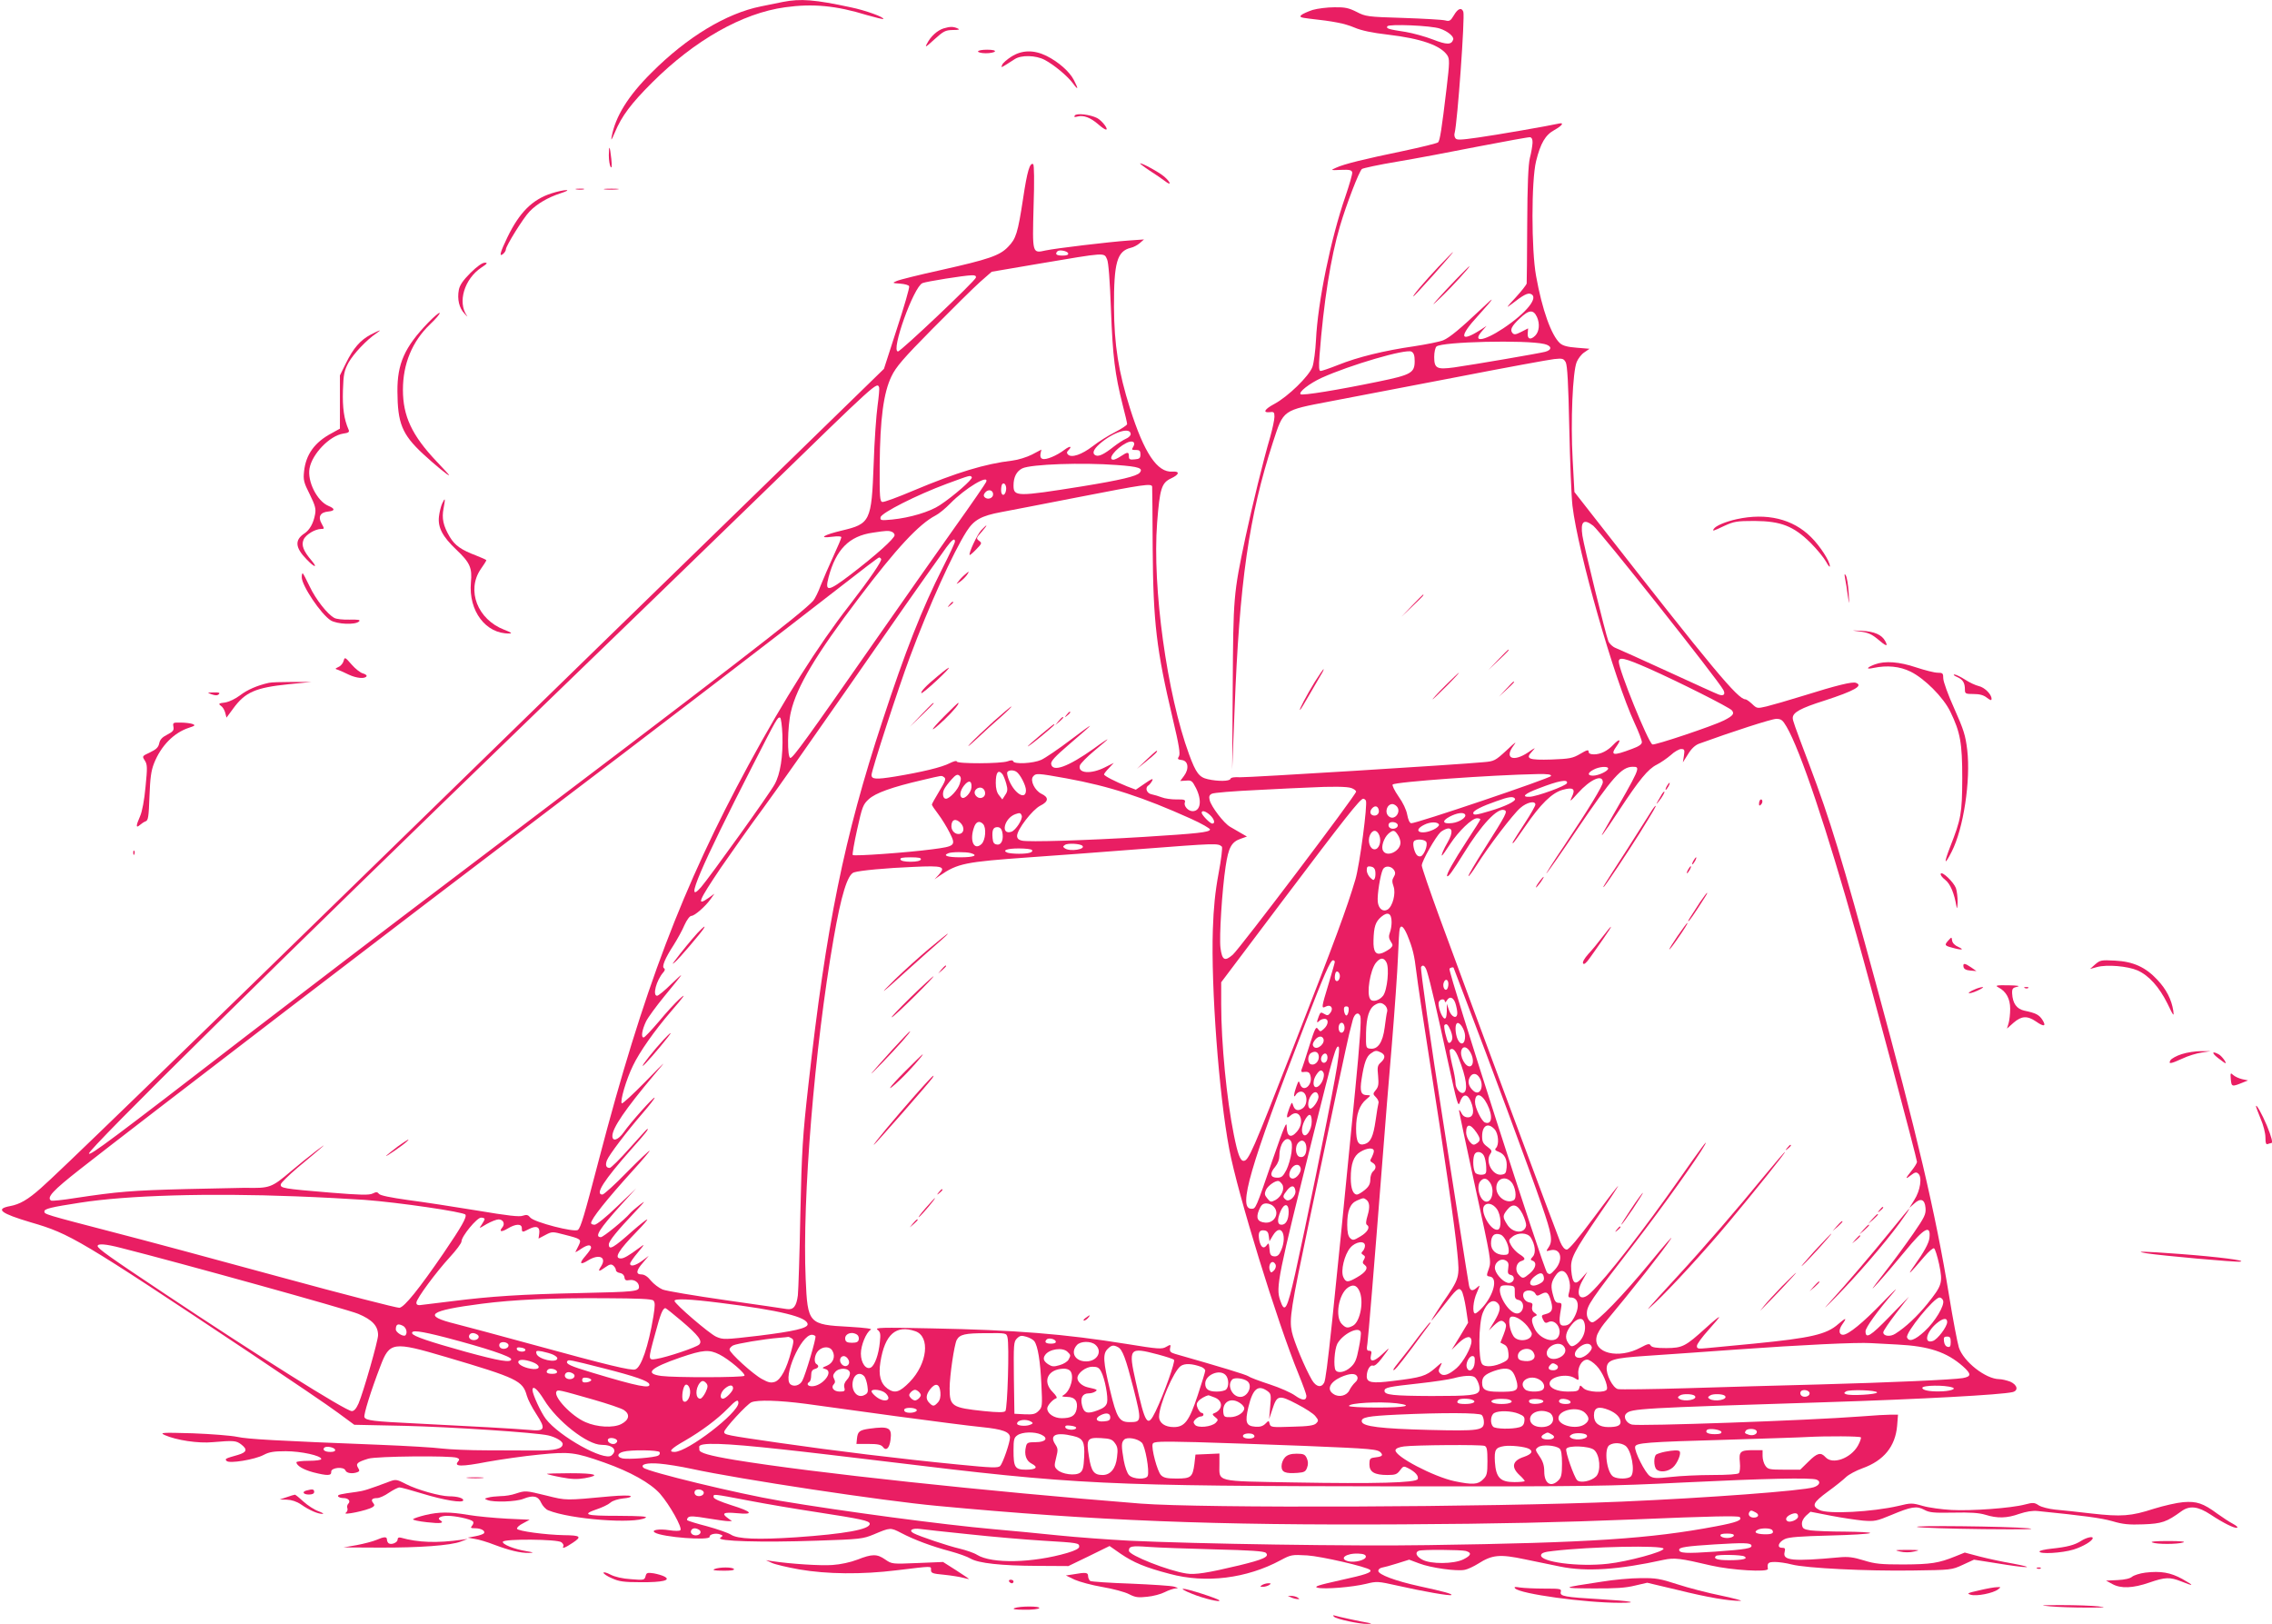 <?xml version="1.0" standalone="no"?>
<!DOCTYPE svg PUBLIC "-//W3C//DTD SVG 20010904//EN"
 "http://www.w3.org/TR/2001/REC-SVG-20010904/DTD/svg10.dtd">
<svg version="1.0" xmlns="http://www.w3.org/2000/svg"
 width="1280pt" height="915pt" viewBox="0 0 1280 915"
 preserveAspectRatio="xMidYMid meet">
<g transform="translate(0,915) scale(0.1,-0.1)"
fill="#e91e63" stroke="none">
<path d="M4410 9139 c-25 -5 -80 -16 -123 -25 -195 -39 -417 -173 -617 -374
-131 -130 -203 -246 -224 -360 -5 -26 -1 -20 18 24 39 93 91 162 210 281 240
239 508 391 749 424 157 22 289 9 461 -44 49 -14 90 -24 92 -22 9 9 -100 49
-184 66 -200 43 -282 50 -382 30z"/>
<path d="M7395 9094 c-27 -9 -56 -22 -64 -29 -11 -11 -4 -14 45 -20 138 -15
199 -27 254 -50 39 -17 101 -30 188 -40 188 -22 299 -61 336 -117 13 -21 13
-40 -4 -183 -28 -236 -38 -297 -48 -307 -5 -5 -94 -27 -198 -49 -217 -45 -332
-73 -377 -94 -32 -14 -32 -15 28 -12 48 2 60 -1 63 -14 2 -9 -16 -70 -38 -135
-82 -236 -156 -596 -166 -809 -3 -60 -12 -129 -20 -152 -19 -52 -138 -168
-215 -209 -56 -30 -67 -51 -24 -46 22 3 25 -1 25 -26 0 -16 -11 -68 -24 -114
-39 -132 -101 -387 -140 -568 -67 -318 -68 -331 -71 -840 l-3 -465 13 330 c28
730 81 1095 217 1515 60 183 51 177 323 229 121 23 443 85 715 137 272 53 518
98 546 101 47 5 53 3 65 -18 9 -17 15 -120 20 -369 4 -190 12 -388 18 -440 31
-261 234 -974 350 -1224 23 -49 41 -97 41 -107 0 -12 -16 -24 -55 -38 -111
-42 -126 -38 -84 20 25 36 11 38 -22 3 -32 -34 -71 -54 -109 -54 -20 0 -30 5
-30 15 0 13 -10 10 -47 -12 -43 -25 -59 -28 -161 -32 -131 -4 -150 4 -111 45
23 25 21 25 -22 -5 -84 -56 -135 -33 -83 37 22 29 13 23 -38 -25 -64 -59 -70
-62 -130 -67 -145 -14 -1327 -87 -1372 -85 -32 2 -51 -1 -54 -9 -4 -14 -70
-15 -127 -2 -49 11 -67 34 -106 140 -124 337 -208 941 -180 1305 15 193 25
225 79 250 47 22 50 41 7 38 -85 -6 -159 104 -239 357 -64 202 -89 357 -90
570 -1 251 17 315 95 334 15 3 37 15 50 26 l24 21 -85 -6 c-113 -8 -414 -44
-469 -56 -76 -17 -75 -19 -68 248 5 143 3 234 -2 238 -19 11 -34 -39 -57 -193
-30 -196 -40 -227 -84 -272 -47 -50 -110 -71 -377 -131 -123 -27 -236 -55
-251 -62 -26 -11 -26 -12 20 -15 25 -2 48 -8 50 -15 3 -7 -28 -114 -69 -239
l-73 -226 -697 -679 c-384 -373 -1249 -1216 -1923 -1873 -1450 -1414 -2041
-1987 -2130 -2064 -73 -65 -119 -91 -173 -101 -86 -16 -54 -41 118 -92 220
-64 268 -92 1235 -736 223 -149 446 -300 495 -337 l91 -67 284 -6 c257 -6 743
-38 809 -54 43 -10 81 -33 81 -48 0 -27 -42 -38 -150 -37 -58 0 -183 1 -278 1
-95 0 -208 5 -251 10 -44 6 -200 15 -348 21 -589 23 -748 32 -807 45 -33 7
-146 16 -251 20 -175 5 -187 4 -157 -10 65 -29 190 -48 271 -40 117 10 131 9
159 -12 38 -29 33 -45 -18 -60 -71 -20 -75 -22 -63 -34 16 -16 159 8 208 34
32 17 58 21 125 21 86 0 200 -25 200 -44 0 -6 -31 -10 -70 -10 -38 0 -70 -4
-70 -8 0 -19 39 -42 95 -57 79 -20 103 -20 101 3 -2 24 71 31 80 8 6 -16 39
-21 68 -10 12 5 13 9 3 25 -14 23 -4 32 58 51 45 14 467 18 499 5 15 -6 16
-10 6 -22 -24 -28 20 -29 164 -1 78 14 210 33 294 41 172 17 199 14 367 -45
147 -52 259 -115 313 -175 55 -63 128 -193 115 -206 -5 -5 -31 -5 -63 0 -56 9
-104 1 -81 -13 42 -27 313 -47 309 -24 -3 14 36 23 60 13 16 -6 16 -7 0 -19
-26 -19 230 -27 544 -16 245 8 259 10 320 35 95 40 94 40 156 8 70 -37 171
-75 277 -103 44 -12 95 -30 113 -41 45 -26 171 -40 377 -41 l174 -1 116 56
116 57 63 -44 c72 -49 138 -77 276 -113 203 -55 434 -26 625 77 58 31 63 32
150 27 78 -5 336 -64 354 -82 13 -14 -27 -27 -169 -58 -125 -28 -150 -36 -127
-42 38 -10 196 3 274 22 60 15 67 14 175 -10 141 -32 299 -60 305 -53 6 6 -44
20 -183 50 -132 29 -229 65 -229 86 0 8 9 16 20 18 11 2 50 12 87 24 l67 21
56 -21 c64 -25 214 -46 258 -36 16 3 50 19 74 34 80 51 122 55 264 25 68 -14
158 -33 199 -41 146 -30 329 -18 582 38 62 13 94 9 268 -32 113 -26 322 -39
320 -19 -5 33 1 39 40 39 21 0 64 -6 94 -14 80 -21 425 -38 681 -34 219 3 220
3 283 32 l63 29 133 -21 c72 -12 145 -22 161 -21 17 1 -17 9 -75 20 -58 10
-142 28 -188 40 l-83 22 -52 -21 c-96 -39 -139 -45 -292 -46 -129 0 -161 3
-225 23 -59 18 -87 22 -140 17 -261 -24 -318 -18 -306 29 5 21 3 25 -15 25
-30 0 -20 32 16 49 22 11 89 16 252 20 122 3 225 9 229 14 4 4 -60 7 -142 8
-82 0 -169 4 -194 7 -39 6 -45 11 -48 32 -2 17 6 34 22 50 l26 23 113 -22 c62
-12 144 -24 183 -28 65 -5 76 -3 160 32 112 47 142 52 185 29 29 -16 54 -18
164 -16 95 2 144 -1 180 -12 68 -21 121 -20 191 5 39 13 74 19 104 16 257 -26
356 -39 420 -57 60 -18 95 -21 175 -18 105 4 131 13 215 74 46 33 93 28 164
-19 71 -47 135 -79 149 -74 7 2 -4 12 -23 22 -19 10 -59 36 -88 57 -80 59
-116 71 -192 65 -36 -3 -110 -20 -165 -37 -129 -42 -184 -46 -351 -27 -77 9
-169 19 -205 22 -37 4 -77 14 -93 24 -24 16 -32 17 -77 5 -79 -21 -303 -37
-414 -31 -55 3 -129 13 -163 23 -59 17 -67 17 -136 0 -147 -34 -398 -48 -446
-23 -45 23 -36 42 47 103 43 31 90 69 104 83 15 14 56 36 92 49 120 43 185
123 195 239 l5 63 -40 0 c-21 0 -97 -4 -169 -10 -298 -23 -1248 -56 -1290 -46
-32 8 -51 44 -32 62 28 28 70 31 1121 64 538 17 993 42 1055 57 35 8 28 41
-13 59 -19 7 -47 14 -62 14 -77 1 -201 99 -227 178 -8 26 -34 160 -56 297 -75
458 -182 913 -409 1745 -195 718 -261 933 -377 1240 -87 230 -94 251 -94 265
0 31 43 55 179 98 169 55 220 84 177 100 -19 8 -109 -14 -294 -72 -87 -27
-181 -54 -210 -61 -52 -12 -54 -12 -81 14 -15 14 -32 26 -37 26 -43 0 -180
165 -842 1012 l-122 156 -10 184 c-12 214 0 494 23 549 8 19 27 44 43 54 l29
20 -72 6 c-52 4 -78 11 -94 25 -49 44 -101 189 -135 379 -27 147 -27 538 0
647 25 101 52 148 104 176 43 24 56 43 25 36 -57 -13 -356 -65 -457 -79 -99
-14 -120 -15 -127 -3 -5 7 -7 20 -4 28 16 59 59 657 49 684 -10 26 -31 18 -53
-20 -19 -32 -25 -35 -49 -29 -15 4 -121 10 -237 14 -202 6 -212 8 -262 34 -44
22 -65 27 -125 26 -40 0 -95 -7 -123 -15z m717 -105 c43 -14 81 -45 75 -62
-10 -30 -36 -30 -113 0 -44 17 -113 36 -154 43 -98 15 -112 19 -104 32 9 14
248 4 296 -13z m522 -644 c-1 -17 -7 -55 -15 -85 -9 -39 -14 -148 -15 -375 -1
-176 -2 -325 -3 -332 -1 -7 -29 -43 -63 -80 -52 -56 -56 -62 -23 -37 67 52 91
65 109 58 47 -18 -22 -105 -155 -194 -113 -75 -180 -82 -116 -11 l22 25 -35
-23 c-116 -74 -122 -38 -13 80 94 104 102 119 23 43 -124 -117 -183 -166 -219
-181 -19 -8 -93 -23 -165 -34 -167 -24 -318 -61 -427 -105 -48 -19 -92 -34
-99 -34 -9 0 -11 21 -6 88 23 299 63 553 115 728 38 128 108 309 124 322 7 5
95 24 197 41 102 17 309 56 460 86 151 29 282 53 290 52 10 -2 15 -13 14 -32z
m-2616 -622 c2 -9 -8 -13 -32 -13 -34 0 -44 8 -29 24 11 11 56 2 61 -11z m219
-34 c8 -16 16 -120 22 -285 10 -264 22 -361 66 -536 14 -53 25 -101 25 -107 0
-6 -30 -26 -67 -45 -38 -19 -95 -55 -127 -80 -61 -47 -119 -67 -139 -47 -8 8
-8 14 1 23 25 25 11 28 -21 4 -43 -33 -105 -59 -124 -51 -10 3 -14 14 -11 29
l5 23 -53 -28 c-30 -15 -78 -30 -111 -34 -153 -18 -312 -66 -557 -169 -87 -37
-166 -66 -175 -64 -14 3 -16 26 -15 209 2 259 22 407 66 498 25 53 66 101 232
269 111 112 231 231 267 263 l66 58 264 45 c385 65 368 64 386 25z m-739 -103
c-4 -19 -423 -416 -439 -416 -42 0 88 364 138 385 21 9 234 43 276 44 20 1 27
-3 25 -13z m3161 -222 c17 -38 13 -82 -10 -105 -26 -26 -45 -20 -42 14 l2 27
-39 -20 c-32 -16 -40 -17 -50 -5 -14 17 -3 39 42 81 52 50 77 51 97 8z m41
-152 c43 -10 46 -33 5 -44 -34 -9 -401 -72 -513 -88 -97 -13 -112 -6 -112 59
0 27 6 53 13 59 32 27 504 38 607 14z m-730 -96 c0 -67 -20 -78 -205 -116
-227 -47 -429 -80 -438 -71 -12 12 49 60 118 92 161 73 476 165 507 148 13 -7
18 -22 18 -53z m-3017 -149 c2 -6 -2 -53 -9 -103 -7 -50 -18 -199 -22 -330
-12 -321 -19 -335 -179 -373 -102 -24 -137 -46 -55 -35 33 4 52 3 52 -3 0 -6
-21 -55 -46 -109 -25 -55 -57 -128 -71 -164 -13 -36 -32 -73 -41 -84 -64 -71
-450 -369 -2012 -1551 -377 -285 -905 -688 -1173 -894 -765 -590 -891 -684
-896 -670 -7 21 1062 1075 2514 2479 418 404 992 960 1275 1235 657 640 651
634 663 602z m1417 -263 c0 -8 -12 -20 -27 -26 -16 -7 -46 -27 -68 -44 -53
-42 -83 -57 -101 -50 -23 9 -16 32 21 65 76 67 175 98 175 55z m14 -72 c-10
-15 -8 -18 15 -17 21 0 26 -5 26 -25 0 -21 -5 -26 -32 -28 -28 -3 -33 0 -33
17 0 26 -7 26 -45 1 -16 -11 -36 -20 -42 -20 -37 0 12 63 72 94 35 18 56 6 39
-22z m-90 -102 c123 -9 148 -18 127 -43 -16 -20 -109 -42 -324 -77 -369 -59
-387 -59 -387 5 0 47 17 80 49 96 48 24 340 34 535 19z m-819 -69 c6 -11 -104
-107 -180 -157 -57 -38 -169 -71 -269 -81 -63 -6 -68 -5 -65 13 5 25 205 126
372 188 136 50 134 50 142 37z m81 -26 c-3 -8 -81 -122 -174 -252 -93 -131
-301 -427 -462 -658 -370 -531 -452 -645 -467 -645 -19 0 -17 178 3 260 32
140 142 324 382 640 213 282 339 417 433 466 18 9 55 39 83 68 84 86 220 167
202 121z m112 -46 c-5 -35 -28 -36 -28 -1 0 16 3 32 7 35 11 12 25 -9 21 -34z
m823 19 c1 -7 2 -164 3 -348 3 -419 21 -569 113 -959 36 -151 43 -198 35 -212
-10 -15 -7 -18 16 -21 36 -4 43 -49 12 -90 l-21 -28 33 2 c30 3 35 -1 56 -42
35 -70 26 -130 -19 -130 -25 0 -51 29 -44 49 5 15 -2 18 -47 17 -29 0 -66 5
-83 12 -16 6 -42 14 -57 17 -28 5 -39 37 -18 50 5 3 15 15 21 26 8 16 -2 12
-41 -15 l-51 -35 -50 19 c-67 27 -129 59 -129 67 0 4 12 20 28 36 l27 29 -52
-26 c-78 -39 -153 -33 -139 12 4 11 40 48 81 82 41 34 75 63 75 65 0 2 -35
-21 -77 -52 -145 -103 -234 -136 -241 -87 -2 16 22 42 100 109 154 132 156
137 14 30 -71 -54 -148 -106 -170 -116 -45 -20 -152 -26 -158 -8 -2 7 -12 7
-31 0 -37 -14 -287 -15 -287 -1 0 6 -18 1 -40 -10 -44 -23 -157 -50 -308 -75
-106 -17 -132 -16 -132 9 0 25 150 487 216 664 108 290 243 588 320 709 41 64
82 87 195 108 46 9 242 46 434 84 369 72 414 79 416 59z m-896 -43 c0 -22 -31
-33 -48 -16 -7 7 -6 15 3 26 17 21 45 15 45 -10z m3381 -177 c40 -32 703 -868
733 -925 13 -25 2 -36 -26 -26 -10 3 -137 61 -283 128 -146 67 -279 127 -297
134 -18 7 -36 24 -42 39 -15 38 -138 537 -146 594 -12 80 7 98 61 56z m-3952
-34 c9 -3 16 -12 16 -19 0 -19 -108 -115 -245 -220 -131 -100 -149 -102 -127
-17 42 157 116 232 249 251 78 12 89 12 107 5z m356 -55 c0 -7 -31 -73 -69
-148 -116 -229 -211 -470 -339 -861 -217 -659 -317 -1152 -418 -2055 -32 -285
-37 -364 -45 -725 -4 -223 -11 -429 -14 -458 -8 -62 -25 -83 -63 -77 -15 3
-170 25 -344 50 -175 25 -335 52 -355 60 -21 9 -50 31 -66 50 -18 23 -37 35
-53 35 -33 0 -31 22 9 67 l32 38 -37 -28 c-38 -28 -68 -35 -68 -16 0 6 19 34
43 62 41 50 41 51 9 27 -61 -45 -87 -60 -104 -60 -41 0 -15 44 91 153 36 37
62 67 57 67 -4 0 -40 -28 -80 -63 -110 -98 -136 -113 -136 -78 0 19 45 75 154
190 52 55 55 60 20 33 -22 -17 -47 -39 -55 -48 -29 -35 -150 -134 -164 -134
-38 0 -9 46 117 185 l82 90 -107 -102 c-62 -60 -116 -103 -127 -103 -11 0 -20
4 -20 9 0 23 85 130 237 298 51 56 93 106 93 110 0 4 -57 -49 -126 -119 -69
-71 -132 -128 -140 -128 -44 0 7 79 165 258 83 93 97 112 88 112 -2 0 -47 -50
-101 -110 -54 -61 -104 -110 -111 -110 -20 0 -26 15 -16 42 11 30 112 163 202
267 39 45 69 84 67 87 -6 5 -134 -138 -174 -195 -31 -44 -64 -55 -64 -21 0 45
73 151 233 342 78 92 77 91 -47 -36 -70 -71 -129 -126 -133 -122 -11 11 25
135 63 212 36 76 121 197 213 304 77 89 92 111 47 70 -21 -19 -73 -75 -114
-125 -42 -49 -80 -90 -86 -90 -16 0 -9 43 14 91 11 22 57 85 102 140 118 144
119 145 42 72 -38 -38 -75 -68 -82 -68 -27 0 -5 86 35 132 9 10 11 18 4 23
-14 8 5 55 55 132 20 32 48 82 60 111 13 29 30 52 39 52 18 0 78 52 108 94
l22 31 -32 -23 c-72 -51 -58 -18 68 169 62 90 167 239 236 332 68 92 280 394
472 670 301 434 397 571 564 805 31 42 47 53 47 31z m-416 -98 c7 -10 -65
-114 -180 -263 -174 -223 -367 -529 -566 -896 -372 -686 -595 -1273 -843
-2222 -83 -318 -103 -386 -119 -399 -19 -16 -246 43 -268 69 -13 16 -21 18
-42 11 -18 -8 -86 0 -258 29 -128 21 -303 48 -388 59 -100 14 -159 26 -165 35
-9 11 -15 12 -35 2 -20 -10 -68 -9 -240 5 -265 22 -282 25 -278 47 2 9 44 50
93 92 154 128 183 154 110 99 -38 -29 -104 -82 -145 -117 -111 -94 -119 -97
-260 -94 -8 0 -157 -3 -330 -7 -310 -8 -383 -14 -629 -51 -68 -11 -128 -17
-133 -14 -27 17 9 56 162 176 305 240 1906 1466 2595 1988 576 436 1404 1071
1705 1306 107 84 198 153 202 153 4 1 9 -3 12 -8z m4324 -617 c169 -75 455
-219 469 -236 16 -19 6 -31 -45 -57 -59 -30 -392 -142 -403 -135 -25 15 -189
420 -189 466 0 29 31 22 168 -38z m-4880 -375 c4 -120 -12 -221 -44 -278 -27
-51 -368 -526 -415 -580 -98 -111 -2 113 292 687 137 268 140 273 154 269 5
-2 11 -46 13 -98z m5657 47 c78 -133 227 -577 395 -1176 85 -301 340 -1259
340 -1276 0 -6 -13 -28 -30 -49 -37 -46 -38 -53 -4 -26 22 17 30 19 41 9 23
-19 12 -95 -22 -148 l-28 -45 26 23 c37 35 61 26 65 -23 3 -36 -5 -52 -69
-145 -40 -58 -114 -159 -166 -225 -72 -92 -80 -105 -34 -54 33 36 102 117 154
180 108 132 146 153 137 74 -3 -29 -32 -81 -85 -155 -47 -66 -28 -49 56 50 25
29 50 51 55 47 6 -3 19 -45 29 -91 21 -104 17 -117 -67 -222 -56 -69 -121
-131 -180 -168 -29 -19 -68 -14 -68 8 0 8 33 56 72 107 l73 94 -111 -114
c-107 -110 -134 -126 -134 -81 0 20 67 114 159 220 30 36 3 10 -62 -57 -111
-115 -194 -183 -224 -183 -24 0 -26 28 -3 60 27 38 20 38 -24 0 -66 -58 -152
-78 -476 -110 -113 -11 -231 -22 -262 -25 -52 -5 -58 -4 -58 12 0 11 30 51 66
91 36 40 63 72 59 72 -4 0 -37 -27 -73 -60 -118 -107 -133 -114 -224 -115 -58
0 -81 4 -88 14 -7 13 -16 11 -57 -11 -124 -67 -269 -32 -248 61 3 17 23 50 43
75 158 189 338 418 375 476 16 25 -33 -31 -119 -136 -148 -180 -297 -334 -323
-334 -15 0 -31 25 -31 47 0 48 14 68 277 409 151 196 348 472 388 544 22 41
-24 -21 -142 -190 -199 -284 -414 -561 -501 -643 -61 -59 -92 -11 -46 70 l27
48 -31 -35 c-38 -44 -53 -33 -60 44 -5 67 9 95 165 324 58 83 102 152 100 152
-2 0 -65 -81 -138 -180 -88 -118 -140 -180 -152 -180 -12 0 -25 15 -37 43 -17
40 -477 1275 -681 1831 -54 148 -99 279 -99 290 0 25 79 163 106 188 11 9 28
18 39 20 29 5 30 -26 2 -75 -25 -43 -39 -77 -33 -77 2 0 23 29 46 65 48 73
123 145 151 145 11 0 19 -3 19 -6 0 -4 -34 -58 -75 -120 -77 -118 -119 -193
-112 -200 6 -7 29 25 92 126 100 163 192 261 230 246 20 -7 13 -21 -112 -218
-52 -82 -93 -151 -90 -154 2 -3 24 26 47 63 64 102 204 286 245 321 36 32 85
43 85 19 0 -7 -26 -53 -58 -102 -75 -116 -74 -115 -68 -115 3 0 33 42 68 93
87 127 151 190 211 207 61 17 75 6 52 -41 -14 -29 -8 -25 34 22 70 78 141 110
141 62 0 -20 -80 -151 -218 -358 -63 -93 -107 -163 -99 -155 8 8 84 116 167
240 206 304 256 360 319 360 46 0 45 -1 -150 -340 -50 -85 -21 -48 73 95 114
173 162 232 212 257 22 11 58 36 79 54 20 19 47 34 58 34 19 0 21 -4 16 -37
l-6 -38 29 46 c18 30 40 51 62 59 181 66 409 140 435 140 27 0 36 -6 58 -44z
m-1005 -236 c0 -14 -55 -40 -85 -40 -33 0 -32 16 3 34 31 17 82 21 82 6z
m-3334 -18 c21 -13 54 -77 54 -104 0 -58 -63 -21 -95 55 -9 21 -13 42 -10 47
7 12 35 13 51 2z m-78 -14 c5 -7 15 -31 21 -53 9 -32 8 -44 -6 -64 l-16 -25
-18 23 c-13 15 -19 39 -19 70 0 60 14 78 38 49z m-241 -54 c-10 -33 -57 -84
-78 -84 -17 0 -22 31 -9 55 7 13 26 38 42 55 22 25 32 29 42 21 11 -9 12 -19
3 -47z m600 31 c246 -45 432 -106 701 -227 62 -28 111 -56 109 -62 -5 -15 -68
-22 -372 -41 -326 -20 -653 -30 -688 -21 -19 4 -27 13 -27 27 0 35 86 147 131
170 47 23 49 47 6 67 -37 18 -65 75 -47 97 16 20 25 19 187 -10z m2731 13 c-5
-13 -765 -270 -788 -266 -9 2 -17 21 -22 48 -5 28 -24 68 -49 103 -23 33 -37
63 -33 67 15 15 556 54 817 59 57 1 78 -2 75 -11z m-3419 -7 c12 -8 7 -22 -27
-78 -23 -38 -42 -72 -42 -76 0 -4 16 -28 36 -54 19 -25 48 -72 64 -104 37 -73
32 -77 -99 -94 -136 -18 -440 -40 -447 -32 -3 3 8 68 25 144 28 126 33 141 65
170 37 35 132 69 301 108 120 28 107 27 124 16z m154 -57 c-2 -30 -38 -68 -54
-58 -15 9 -10 40 12 68 26 33 45 29 42 -10z m3355 24 c-5 -16 -172 -76 -210
-77 -49 -2 -30 17 50 47 113 44 167 54 160 30z m-3278 -58 c0 -23 -28 -34 -46
-19 -19 16 -17 36 3 48 21 11 43 -3 43 -29z m2064 30 c14 -5 26 -14 26 -20 0
-18 -655 -884 -695 -919 -45 -39 -60 -31 -69 38 -8 59 9 329 29 460 16 107 33
138 86 156 l34 12 -33 19 c-18 11 -46 27 -62 36 -35 20 -106 113 -115 150 -5
20 -2 29 12 36 10 6 124 15 253 21 129 7 260 13 290 14 134 7 221 6 244 -3z
m921 -60 c8 -13 -54 -43 -141 -69 -80 -24 -94 -25 -94 -11 0 13 49 38 130 66
71 26 96 29 105 14z m-840 -10 c11 -17 -35 -364 -59 -445 -48 -162 -113 -338
-344 -930 -237 -608 -258 -655 -286 -655 -19 0 -33 38 -55 148 -40 198 -71
515 -71 732 l0 126 348 462 c346 459 435 572 452 572 5 0 11 -4 15 -10z m173
-32 c30 -30 -11 -85 -44 -57 -25 21 -11 69 21 69 6 0 16 -5 23 -12z m-100 -23
c4 -20 -15 -36 -35 -28 -16 6 -17 25 -1 41 16 16 32 10 36 -13z m-951 -27 c24
-22 31 -48 13 -48 -13 0 -60 49 -60 61 0 16 23 9 47 -13z m-1061 -3 c8 -19
-34 -83 -58 -91 -63 -20 -41 76 22 99 25 9 30 8 36 -8z m2498 6 c10 -15 -31
-43 -72 -48 -54 -7 -62 11 -15 36 40 21 78 27 87 12z m-2840 -50 c21 -24 17
-54 -7 -59 -24 -5 -47 16 -47 43 0 40 26 47 54 16z m124 -3 c20 -20 15 -92 -9
-114 -43 -39 -69 23 -40 99 11 29 30 34 49 15z m2337 -8 c0 -18 -33 -26 -47
-12 -6 6 -7 15 -3 22 10 16 50 8 50 -10z m232 4 c2 -6 -12 -19 -31 -28 -70
-33 -122 -8 -53 27 35 18 78 18 84 1z m-2461 -39 c10 -42 -3 -77 -29 -73 -17
2 -23 11 -25 36 -4 45 3 62 27 62 14 0 23 -9 27 -25z m2125 -22 c13 -35 -2
-78 -27 -78 -26 0 -41 46 -26 80 15 33 40 32 53 -2z m103 5 c9 -12 16 -33 16
-45 0 -49 -77 -85 -98 -46 -13 21 4 72 30 96 26 22 34 22 52 -5z m162 -43 c8
-19 -13 -72 -31 -79 -8 -3 -18 1 -23 7 -15 17 -25 64 -17 76 10 17 65 13 71
-4z m-1938 -20 c20 -20 -69 -34 -98 -15 -13 9 -13 11 0 20 15 11 86 7 98 -5z
m786 -5 c4 -5 -4 -73 -19 -152 -19 -102 -28 -192 -32 -313 -11 -327 34 -930
92 -1237 47 -252 271 -978 391 -1270 24 -59 44 -114 44 -122 0 -28 -22 -28
-63 1 -23 17 -87 45 -142 63 -55 18 -110 38 -121 46 -18 11 -154 52 -413 126
-27 8 -32 14 -29 32 5 22 4 23 -22 8 -24 -14 -43 -13 -221 16 -353 57 -630 79
-1099 88 -287 6 -323 5 -306 -8 16 -13 18 -23 13 -69 -7 -71 -28 -129 -50
-143 -27 -16 -57 24 -57 78 0 47 30 119 55 134 12 6 -24 11 -121 17 -229 12
-234 17 -245 270 -20 447 50 1303 157 1915 43 248 79 364 115 375 33 11 186
25 335 31 167 8 184 2 143 -44 l-24 -26 30 21 c101 69 141 77 505 103 157 11
429 31 605 45 455 35 456 35 479 15z m-1070 -19 c9 -13 -19 -21 -74 -21 -27 0
-55 3 -64 6 -33 13 -2 24 64 24 38 0 71 -4 74 -9z m-346 -17 c46 -13 19 -24
-58 -24 -72 0 -101 10 -67 23 17 8 98 8 125 1z m-280 -36 c-3 -8 -24 -13 -58
-13 -34 0 -55 5 -57 13 -4 9 12 12 57 12 45 0 61 -3 58 -12z m2560 -66 c2 -13
1 -30 -2 -39 -6 -14 -9 -14 -26 2 -11 10 -20 29 -20 42 0 20 4 24 23 21 14 -2
23 -11 25 -26z m106 6 c8 -13 8 -23 -2 -39 -10 -16 -10 -27 -1 -53 14 -39 -5
-112 -33 -130 -26 -16 -52 4 -56 44 -4 39 15 155 29 182 12 23 47 20 63 -4z
m-14 -294 c0 -18 -4 -44 -10 -59 -7 -19 -6 -32 5 -49 14 -21 13 -24 -2 -39
-10 -8 -30 -20 -45 -26 -37 -14 -52 7 -50 71 2 77 11 105 44 133 37 31 58 20
58 -31z m88 -71 c31 -76 40 -112 52 -213 6 -52 38 -266 71 -475 85 -541 146
-961 159 -1101 14 -143 14 -144 -84 -286 -36 -54 -64 -98 -62 -98 2 0 31 35
64 78 78 101 90 112 106 90 7 -9 18 -54 25 -99 l12 -81 -46 -77 -47 -76 40 39
c42 40 72 44 72 9 0 -34 -47 -118 -83 -150 -45 -39 -75 -49 -93 -31 -11 11
-11 18 1 41 13 26 11 25 -31 -12 -50 -43 -76 -52 -236 -71 -118 -15 -148 -10
-148 26 0 35 19 67 35 60 9 -3 27 12 46 37 54 70 55 74 7 28 -48 -45 -74 -48
-64 -5 5 18 2 24 -10 24 -14 0 -16 7 -10 43 5 38 33 372 87 1062 11 143 33
420 50 615 16 195 32 420 35 500 3 80 7 151 10 158 7 24 22 11 42 -35z m-117
-155 c17 -32 5 -156 -19 -188 -22 -28 -61 -38 -73 -18 -21 32 0 161 32 203 25
31 45 32 60 3z m-291 3 c0 -5 -16 -60 -35 -124 -41 -135 -42 -141 -16 -128 28
15 46 -9 26 -35 -12 -16 -17 -17 -35 -6 -18 11 -21 10 -30 -13 -13 -35 -13
-42 2 -27 7 7 20 12 30 12 25 0 23 -32 -3 -56 -20 -18 -21 -18 -34 -1 -11 16
-17 4 -49 -97 -20 -64 -39 -123 -43 -131 -4 -11 -1 -16 8 -15 28 4 37 0 42
-21 14 -53 -42 -98 -59 -46 -7 20 -8 20 -20 -13 -16 -44 -18 -73 -3 -47 5 9
18 17 28 17 36 0 43 -70 10 -94 -26 -18 -45 -12 -54 17 -6 20 -7 19 -20 -13
-20 -53 -19 -67 4 -46 52 47 86 -34 38 -89 -34 -40 -57 -29 -58 27 0 36 -13 5
-78 -182 -98 -285 -96 -280 -121 -280 -77 0 -10 233 301 1037 107 278 144 363
159 363 5 0 10 -4 10 -9z m519 -53 c19 -60 58 -230 117 -502 54 -248 59 -266
69 -235 16 48 42 49 61 4 22 -53 16 -90 -16 -90 -16 0 -29 8 -37 25 -7 14 -13
20 -13 13 0 -6 41 -200 91 -430 89 -408 91 -419 77 -460 -15 -41 -14 -42 6
-45 46 -7 22 -104 -43 -175 -16 -18 -35 -33 -40 -33 -18 0 -12 72 10 119 18
42 19 44 1 28 -26 -24 -40 -21 -46 11 -3 15 -28 173 -56 352 -28 179 -69 440
-91 580 -68 429 -128 853 -123 862 10 16 23 7 33 -24z m151 18 c0 -1 36 -95
79 -208 107 -278 352 -938 417 -1128 57 -165 63 -202 38 -238 -15 -22 -15 -23
10 -16 60 15 76 -53 27 -108 -26 -29 -31 -31 -45 -18 -21 22 -559 1697 -550
1712 5 8 24 11 24 4z m-642 -52 c-5 -28 -28 -29 -28 -1 0 13 3 27 7 31 10 10
25 -10 21 -30z m612 -38 c0 -14 -5 -28 -10 -31 -13 -8 -24 20 -16 40 9 24 26
17 26 -9z m39 -107 c6 -18 11 -43 11 -56 0 -37 -33 -25 -47 17 l-12 35 0 -43
c-1 -30 -5 -42 -13 -40 -17 6 -39 73 -32 93 7 18 34 20 34 3 0 -7 5 -5 11 5
15 26 36 20 48 -14z m-394 -15 c8 -9 13 -24 10 -33 -3 -9 -9 -50 -14 -90 -11
-84 -38 -124 -81 -119 -25 3 -25 4 -24 89 2 90 18 139 51 158 25 15 39 13 58
-5z m-207 -29 c-2 -14 -7 -26 -13 -26 -5 0 -11 12 -13 26 -2 18 1 25 13 25 12
0 15 -7 13 -25z m66 -30 c6 -17 -3 -152 -29 -415 -128 -1308 -161 -1625 -175
-1650 -16 -30 -45 -24 -68 14 -39 66 -103 220 -114 273 -15 73 -6 129 97 619
135 640 215 1015 226 1059 6 22 15 57 20 78 10 38 32 49 43 22z m-89 -65 c0
-27 -22 -39 -31 -16 -8 22 3 49 19 43 6 -2 12 -14 12 -27z m679 -46 c1 -47
-24 -58 -42 -19 -13 29 -16 78 -5 89 14 14 46 -33 47 -70z m-81 29 c10 -27 12
-43 5 -57 -5 -10 -13 -14 -18 -10 -10 13 -29 92 -22 99 12 11 20 3 35 -32z
m-719 -42 c17 -27 -33 -71 -53 -48 -8 10 -6 19 5 35 16 23 39 29 48 13z m66
-232 c-40 -222 -168 -847 -223 -1094 -46 -204 -59 -228 -85 -150 -25 73 -13
130 189 940 112 451 127 501 141 487 6 -6 -1 -70 -22 -183z m765 150 c18 -33
17 -70 -1 -76 -27 -9 -63 58 -50 92 9 25 34 17 51 -16z m-67 -31 c44 -111 54
-186 26 -195 -19 -6 -44 26 -44 55 0 15 -8 62 -19 104 -10 43 -16 80 -13 83
15 15 32 0 50 -47z m-788 7 c0 -27 -24 -49 -45 -41 -20 7 -19 53 2 64 24 14
43 4 43 -23z m351 25 c25 -14 24 -32 -2 -56 -19 -17 -20 -26 -15 -76 4 -46 2
-61 -13 -79 -17 -21 -17 -23 1 -41 11 -11 17 -26 14 -33 -2 -7 -10 -51 -16
-97 -13 -90 -28 -123 -60 -133 -37 -12 -50 11 -50 87 0 80 19 133 58 165 25
21 26 23 6 23 -37 0 -44 20 -33 91 14 90 27 127 52 144 25 18 32 18 58 5z
m-303 -36 c-4 -23 -26 -30 -34 -10 -8 20 15 51 29 37 5 -5 7 -17 5 -27z m-23
-75 c10 -14 -2 -55 -21 -73 -33 -33 -47 15 -18 59 18 27 29 31 39 14z m874
-22 c38 -46 12 -119 -29 -82 -26 24 -33 50 -20 75 12 23 33 26 49 7z m-901
-113 c3 -23 -35 -77 -49 -69 -14 9 -11 48 7 73 18 27 38 24 42 -4z m950 -44
c34 -67 28 -119 -12 -104 -19 7 -56 83 -56 115 0 56 37 50 68 -11z m-988 -99
c0 -47 -33 -95 -49 -71 -12 17 -5 55 15 88 21 33 34 27 34 -17z m928 -61 c25
-37 24 -48 -2 -64 -14 -9 -21 -6 -37 13 -10 13 -19 35 -19 50 0 52 23 52 58 1z
m102 18 c22 -24 27 -87 8 -106 -8 -8 -5 -14 15 -21 34 -13 49 -43 45 -89 -3
-32 -7 -37 -30 -40 -49 -6 -92 74 -62 117 11 16 9 21 -16 40 -24 17 -30 29
-30 59 0 61 33 80 70 40z m-1144 -131 c-4 -30 -17 -75 -29 -99 -19 -36 -27
-43 -52 -43 -39 0 -43 24 -11 61 16 20 24 42 24 66 0 61 35 109 61 84 10 -11
12 -28 7 -69z m84 24 c0 -35 -14 -54 -36 -49 -26 4 -31 60 -8 82 21 22 44 5
44 -33z m380 -16 c0 -8 -6 -24 -12 -36 -11 -17 -10 -22 5 -30 21 -12 22 -32 2
-49 -8 -7 -15 -27 -15 -45 0 -25 -8 -40 -31 -59 -17 -14 -37 -26 -44 -26 -22
0 -35 34 -35 92 0 81 16 126 53 148 39 24 77 26 77 5z m620 -26 c6 -11 12 -39
13 -62 2 -37 -1 -42 -21 -45 -13 -2 -30 2 -38 8 -14 13 -19 75 -8 104 9 23 41
20 54 -5z m-1032 -72 c4 -21 -24 -57 -45 -57 -22 0 -26 28 -8 56 18 28 48 29
53 1z m1066 -79 c27 -38 14 -108 -19 -108 -36 0 -61 84 -35 115 18 21 36 19
54 -7z m120 3 c24 -26 33 -90 15 -102 -39 -24 -99 17 -99 69 0 51 50 71 84 33z
m-1290 -14 c15 -24 -4 -68 -37 -87 -27 -14 -29 -14 -47 8 -16 19 -17 27 -8 48
12 25 55 55 72 50 5 -1 14 -10 20 -19z m74 -35 c5 -30 -35 -67 -54 -51 -19 15
-18 21 7 53 24 30 42 30 47 -2z m-5633 -32 c138 -5 313 -15 390 -20 188 -14
558 -68 567 -83 9 -14 -21 -67 -123 -217 -137 -200 -221 -305 -249 -308 -14
-1 -315 76 -670 173 -355 97 -775 210 -935 251 -396 103 -395 103 -395 119 0
15 38 24 200 49 266 42 725 55 1215 36z m6031 -18 c20 -14 23 -42 9 -89 -10
-33 -11 -49 -4 -54 20 -12 4 -41 -37 -65 -38 -23 -43 -23 -58 -9 -11 11 -16
34 -16 74 0 80 16 120 54 137 37 16 38 16 52 6z m-522 -38 c38 -37 7 -97 -47
-92 -42 4 -53 25 -34 71 12 29 22 37 41 37 13 0 32 -7 40 -16z m1258 -14 c26
-35 29 -113 6 -118 -40 -8 -102 104 -76 135 16 20 48 12 70 -17z m-1172 -16
c0 -45 -15 -74 -40 -74 -24 0 -26 26 -6 75 20 47 46 47 46 -1z m1318 -14 c12
-25 21 -54 20 -64 -7 -49 -77 -45 -108 7 -25 40 -25 48 1 81 31 39 59 31 87
-24z m-5848 -28 c0 -4 -7 -18 -16 -31 -17 -24 -17 -24 28 3 25 14 55 26 67 26
26 0 38 -25 21 -45 -21 -25 -5 -28 31 -6 45 27 79 28 79 1 0 -24 3 -24 41 -4
41 21 62 12 57 -25 l-4 -29 38 20 c38 20 40 20 108 2 94 -24 97 -26 80 -61 -8
-15 -16 -32 -18 -36 -2 -4 13 4 33 18 35 23 55 25 55 5 0 -5 -14 -25 -31 -45
-38 -43 -32 -55 14 -26 63 39 107 18 73 -34 -20 -30 -13 -32 25 -4 24 17 33
18 44 9 8 -7 15 -18 15 -26 0 -7 10 -14 23 -16 13 -2 23 -11 25 -24 2 -16 8
-20 28 -16 28 5 54 -13 54 -38 0 -26 -20 -28 -335 -35 -326 -7 -499 -18 -720
-46 -88 -11 -169 -21 -180 -22 -13 -1 -20 4 -19 15 2 24 111 171 188 255 36
39 66 79 66 89 0 29 87 134 110 134 11 0 20 -3 20 -8z m4418 -96 l4 -29 19 32
c49 81 87 -9 40 -97 -8 -16 -20 -22 -34 -20 -18 2 -23 11 -25 42 -3 34 -5 36
-16 20 -17 -23 -34 -11 -42 31 -7 41 1 57 29 53 16 -2 23 -11 25 -32z m1307 8
c20 -8 45 -56 45 -89 0 -21 -5 -25 -28 -25 -43 0 -72 26 -72 64 0 45 19 63 55
50z m169 -16 c25 -40 30 -87 12 -107 -15 -17 -15 -19 -1 -24 25 -10 17 -43
-16 -71 -37 -31 -41 -32 -64 -6 -22 24 -13 66 15 75 27 9 25 17 -11 40 -17 11
-37 33 -46 49 -15 28 -14 31 7 48 32 26 86 24 104 -4z m-934 -46 c0 -10 -6
-24 -12 -30 -10 -10 -10 -15 2 -22 12 -7 12 -13 4 -27 -9 -14 -8 -21 5 -30 22
-16 6 -41 -45 -70 -50 -29 -62 -29 -76 2 -16 35 6 126 39 165 29 35 83 43 83
12z m-7007 -13 c325 -82 1276 -346 1335 -371 79 -33 112 -68 112 -120 0 -33
-84 -325 -110 -385 -13 -29 -25 -43 -38 -43 -33 0 -538 317 -1055 662 -308
205 -377 254 -377 268 0 15 45 12 133 -11z m7814 -114 c-4 -27 -2 -34 15 -38
26 -7 20 -41 -8 -45 -25 -4 -72 41 -81 76 -8 35 29 67 59 51 16 -9 19 -18 15
-44z m-1310 19 c3 -8 -1 -23 -10 -32 -15 -14 -17 -14 -23 1 -8 21 1 47 16 47
6 0 13 -7 17 -16z m1651 -78 c8 -27 9 -49 3 -72 -8 -29 -7 -34 8 -34 45 0 53
-53 18 -115 -16 -29 -30 -41 -50 -43 -33 -4 -37 15 -23 93 6 31 4 35 -13 35
-15 0 -23 10 -30 38 -15 53 -14 73 9 110 28 46 60 41 78 -12z m-140 6 c2 -15
-5 -25 -25 -35 -53 -27 -73 6 -26 43 31 24 47 22 51 -8z m-1041 -72 c29 -57 7
-176 -35 -199 -29 -15 -39 -14 -62 9 -40 40 -19 169 34 206 28 19 48 14 63
-16z m877 -12 c-1 -31 3 -38 22 -42 39 -10 29 -76 -10 -76 -48 0 -119 123 -89
154 4 4 23 6 43 4 33 -3 35 -5 34 -40z m115 -5 c8 -15 12 -16 35 -3 31 16 40
9 55 -44 12 -45 4 -61 -33 -70 -22 -5 -23 -9 -13 -30 9 -19 15 -22 29 -15 40
21 81 -38 58 -81 -22 -42 -106 -14 -134 44 -20 43 -20 62 1 70 15 6 14 8 -2
20 -12 8 -16 21 -13 34 4 16 1 22 -15 24 -25 4 -42 30 -34 52 8 21 53 21 66
-1z m-4968 -40 c10 -10 10 -28 0 -90 -28 -168 -69 -288 -102 -298 -23 -8 -152
23 -579 140 -190 52 -384 104 -432 116 -191 47 -155 75 147 114 178 23 398 33
692 31 194 -1 265 -4 274 -13z m7266 0 c10 -27 -45 -119 -104 -173 -55 -51
-89 -62 -99 -35 -10 26 152 225 183 225 7 0 17 -7 20 -17z m-6891 -13 c338
-42 494 -80 494 -121 0 -22 -79 -40 -273 -64 -196 -23 -203 -23 -242 -6 -40
18 -235 186 -235 202 0 14 83 11 256 -11z m4382 -2 c19 -19 14 -47 -19 -102
l-31 -51 29 28 c33 30 45 33 62 13 9 -10 7 -25 -7 -62 l-19 -48 21 -11 c15 -7
22 -22 24 -47 3 -32 -1 -39 -26 -52 -50 -26 -106 -31 -122 -11 -22 27 -20 227
3 287 24 61 58 83 85 56z m-4601 -98 c100 -85 122 -115 102 -135 -16 -16 -183
-72 -241 -81 -48 -8 -48 -7 -6 145 29 109 42 141 57 141 3 0 43 -32 88 -70z
m4767 -30 c14 -18 26 -37 26 -44 0 -40 -80 -51 -104 -13 -22 34 -31 98 -15
107 17 11 61 -12 93 -50z m320 24 c18 -47 -7 -109 -54 -134 -16 -8 -22 -6 -36
15 -20 30 -13 62 22 104 28 34 58 40 68 15z m2046 -2 c0 -27 -55 -99 -81 -107
-52 -17 -38 49 21 99 37 31 60 33 60 8z m-8699 -22 c18 -10 26 -40 13 -53 -11
-10 -54 16 -54 33 0 30 12 35 41 20z m2886 -30 c85 -30 68 -183 -32 -286 -57
-58 -83 -66 -124 -38 -40 29 -53 75 -41 150 25 157 88 212 197 174z m2509 -4
c3 -8 -2 -49 -11 -92 -12 -64 -21 -84 -45 -106 -31 -29 -73 -37 -86 -17 -12
21 -6 116 10 148 29 54 119 101 132 67z m-5156 -31 c225 -59 370 -107 370
-123 0 -21 -66 -10 -256 42 -208 58 -297 88 -302 104 -6 20 44 14 188 -23z
m179 16 c17 -11 5 -31 -19 -31 -21 0 -34 15 -25 30 8 12 25 13 44 1z m2139 0
c8 -5 12 -17 10 -27 -2 -14 -12 -19 -38 -19 -26 0 -36 5 -38 19 -4 20 13 36
38 36 8 0 21 -4 28 -9z m848 -16 c11 -43 0 -403 -12 -415 -8 -8 -40 -8 -120 0
-181 19 -194 27 -194 127 0 72 26 247 40 274 17 31 46 38 167 38 112 1 113 1
119 -24z m-1082 7 c6 -9 -56 -218 -74 -251 -13 -26 -47 -36 -67 -20 -45 38 59
279 121 279 8 0 17 -4 20 -8z m1233 -28 c20 -27 34 -113 40 -245 6 -120 5
-127 -16 -148 -18 -18 -31 -21 -79 -19 l-57 3 -3 202 c-2 190 -1 204 17 222
17 17 26 18 53 10 18 -5 38 -16 45 -25z m-1367 16 c13 -8 13 -17 -3 -75 -25
-96 -58 -158 -91 -170 -22 -7 -36 -5 -72 15 -50 26 -184 148 -184 167 0 7 9
17 20 23 19 10 173 36 260 43 25 2 47 4 50 5 3 1 12 -3 20 -8z m6530 -21 c0
-24 -4 -30 -17 -27 -11 2 -19 14 -21 31 -3 22 1 27 17 27 17 0 21 -6 21 -31z
m-5042 4 c2 -9 -7 -13 -27 -13 -30 0 -39 9 -24 24 11 10 46 3 51 -11z m-3083
-23 c0 -18 -33 -26 -47 -12 -6 6 -7 15 -3 22 10 16 50 8 50 -10z m3307 3 c41
-37 9 -93 -53 -93 -62 0 -90 50 -52 92 20 23 80 24 105 1z m4518 2 c177 -9
277 -42 369 -123 48 -43 48 -57 -1 -66 -53 -9 -404 -25 -813 -36 -209 -5 -543
-15 -743 -21 -200 -6 -374 -8 -387 -5 -29 7 -68 83 -63 123 5 42 39 52 220 64
89 6 321 22 513 36 362 26 677 41 755 36 25 -1 92 -5 150 -8z m-1880 -10 c18
-21 8 -48 -23 -63 -31 -15 -62 -9 -71 13 -16 44 64 87 94 50z m157 -2 c8 -20
-39 -63 -68 -63 -33 0 -36 30 -5 57 32 27 64 30 73 6z m-6455 -58 c403 -119
433 -134 456 -218 6 -22 30 -68 53 -103 56 -86 50 -99 -39 -90 -79 7 -330 21
-632 36 -249 12 -289 17 -297 36 -5 14 36 147 90 287 52 138 71 140 369 52z
m3787 55 c25 -13 44 -65 86 -229 48 -190 47 -193 -22 -193 -57 0 -72 24 -109
179 -39 162 -42 205 -14 233 22 22 33 24 59 10z m-3339 -15 c0 -15 -43 -12
-48 3 -3 10 4 13 22 10 15 -2 26 -7 26 -13z m1730 -6 c18 -32 4 -68 -31 -83
-29 -12 -30 -13 -9 -19 50 -13 -16 -97 -76 -97 -24 0 -32 14 -14 25 6 3 10 20
10 37 0 21 6 31 20 35 22 6 26 18 10 28 -17 10 -11 54 10 75 26 26 66 26 80
-1z m1324 -5 c19 -18 19 -20 6 -44 -6 -11 -28 -25 -50 -31 -33 -10 -43 -9 -65
5 -25 17 -31 32 -17 52 23 34 99 45 126 18z m2626 -5 c17 -30 -5 -51 -49 -47
-25 2 -37 8 -39 21 -9 45 67 67 88 26z m-5524 -11 c13 -6 24 -15 24 -20 0 -31
-112 -6 -118 27 -4 15 1 17 33 11 20 -4 48 -12 61 -18z m937 1 c54 -27 149
-108 141 -120 -6 -10 -392 -11 -468 -1 -97 13 -64 45 107 104 129 44 162 46
220 17z m2471 0 c45 -12 85 -25 90 -30 9 -8 -56 -191 -103 -289 -46 -96 -58
-79 -112 164 -43 192 -38 198 125 155z m-1745 -28 c16 -28 -13 -51 -36 -28
-18 18 -11 47 11 47 9 0 20 -9 25 -19z m3529 -18 c-3 -41 -33 -59 -44 -28 -9
22 12 65 31 65 13 0 15 -9 13 -37z m-5308 3 c44 -16 47 -42 5 -39 -42 3 -85
23 -85 39 0 17 33 17 80 0z m405 -36 c173 -44 247 -70 253 -88 9 -27 -61 -14
-323 65 -123 37 -149 49 -139 64 6 10 9 10 209 -41z m5590 15 c33 -34 65 -109
58 -132 -8 -22 -109 -17 -132 6 -19 19 -19 19 -24 0 -4 -16 -14 -19 -64 -19
-60 0 -103 19 -103 45 0 39 98 60 143 30 22 -14 23 -14 19 20 -5 43 20 85 50
85 11 0 35 -16 53 -35z m-2227 -6 c12 -5 22 -14 22 -21 0 -7 -19 -69 -42 -138
-48 -146 -74 -180 -135 -180 -50 0 -83 23 -83 59 0 65 82 257 122 285 23 16
64 14 116 -5z m2001 12 c17 -11 6 -31 -18 -31 -25 0 -33 11 -20 27 13 15 19
16 38 4z m-2565 -39 c21 -40 40 -144 33 -174 -5 -19 -19 -31 -51 -43 -60 -23
-79 -17 -90 27 -11 43 3 68 38 68 11 0 28 4 36 10 16 10 12 12 -42 24 -31 7
-58 31 -58 52 0 28 47 64 84 64 29 0 38 -5 50 -28z m-3066 1 c2 -9 -7 -13 -27
-13 -30 0 -39 9 -24 24 11 10 46 3 51 -11z m1650 -6 c2 -11 -5 -29 -17 -41
-13 -14 -18 -29 -14 -44 5 -19 1 -22 -26 -22 -34 0 -52 23 -33 42 8 8 8 17 1
30 -8 15 -6 24 7 39 23 26 77 22 82 -4z m1240 11 c27 -27 4 -114 -35 -137 -15
-8 -11 -10 19 -11 44 0 63 -25 53 -71 -8 -36 -31 -49 -84 -49 -43 0 -81 26
-81 55 0 16 30 50 50 57 8 2 1 15 -19 35 -60 60 -29 129 60 132 14 1 30 -4 37
-11z m2497 -12 c9 -13 18 -40 22 -59 7 -43 -7 -49 -104 -48 -73 0 -93 11 -93
51 0 32 15 47 67 66 58 20 90 18 108 -10z m-5296 -5 c17 -11 5 -31 -19 -31
-21 0 -34 15 -25 30 8 12 25 13 44 1z m3675 -7 c19 -18 21 -65 4 -82 -7 -7
-30 -12 -53 -12 -46 0 -65 13 -65 45 0 49 80 83 114 49z m-2034 -9 c6 -8 14
-32 17 -54 5 -33 2 -41 -16 -50 -45 -25 -84 34 -62 92 12 30 41 36 61 12z
m2777 -2 c4 -10 -1 -22 -13 -32 -10 -9 -24 -28 -31 -42 -14 -32 -59 -44 -90
-23 -40 25 -22 66 40 95 52 23 86 24 94 2z m660 -1 c17 -11 34 -59 27 -77 -10
-26 -51 -30 -269 -30 -217 1 -265 6 -265 29 0 19 21 23 194 42 82 9 169 22
195 29 54 15 101 18 118 7z m-4976 -17 c0 -5 -12 -11 -26 -13 -18 -2 -25 1
-25 13 0 12 7 15 25 13 14 -2 26 -7 26 -13z m3697 -7 c31 -25 2 -88 -40 -88
-47 0 -77 67 -46 98 13 13 64 7 86 -10z m1650 6 c26 -18 29 -49 6 -58 -26 -10
-79 -7 -92 6 -45 45 30 91 86 52z m-4698 -18 c9 -12 8 -22 -5 -50 -10 -20 -23
-36 -30 -36 -27 0 -29 55 -3 88 13 16 23 15 38 -2z m-92 -42 c3 -34 -19 -71
-37 -59 -12 7 -8 66 6 88 10 16 28 0 31 -29z m242 14 c0 -16 -41 -58 -57 -58
-22 0 -14 38 13 59 26 21 44 20 44 -1z m1168 -22 c2 -25 -2 -44 -14 -57 -21
-23 -28 -24 -48 -3 -22 21 -20 46 5 78 30 38 53 30 57 -18z m5702 27 c25 -9
-18 -22 -75 -22 -56 -1 -95 7 -95 20 0 15 127 17 170 2z m-7935 -69 c73 -120
244 -254 324 -254 65 0 92 -30 56 -60 -41 -34 -295 108 -370 206 -28 37 -74
137 -75 162 0 30 28 6 65 -54z m4074 50 c22 -16 23 -21 17 -88 l-6 -71 18 54
c26 82 37 84 138 31 47 -24 95 -55 105 -69 18 -22 18 -26 4 -40 -12 -12 -43
-17 -136 -19 -113 -4 -121 -3 -126 16 -5 20 -5 20 -24 1 -14 -14 -31 -19 -56
-17 -53 4 -60 24 -40 110 25 104 54 128 106 92z m-3797 -49 c80 -23 158 -49
173 -59 36 -24 30 -56 -15 -79 -45 -23 -137 -18 -202 11 -79 34 -181 143 -163
172 7 12 14 10 207 -45z m1648 35 c40 -40 -7 -56 -54 -19 -14 11 -26 25 -26
30 0 17 60 9 80 -11z m190 5 c10 -12 10 -18 0 -30 -7 -8 -18 -15 -25 -15 -7 0
-18 7 -25 15 -10 12 -10 18 0 30 7 8 18 15 25 15 7 0 18 -7 25 -15z m5015 -5
c0 -18 -33 -26 -47 -12 -6 6 -7 15 -3 22 10 16 50 8 50 -10z m380 5 c0 -11
-149 -20 -174 -10 -13 5 -14 7 -1 16 20 12 175 7 175 -6z m-1027 -19 c20 -21
-57 -36 -87 -17 -11 7 -10 11 5 20 17 10 71 8 82 -3z m170 0 c20 -21 -57 -36
-87 -17 -11 7 -10 11 5 20 17 10 71 8 82 -3z m-2873 -10 c48 -20 44 -70 -7
-89 -9 -3 -7 -9 7 -20 19 -15 19 -17 4 -33 -24 -23 -101 -31 -117 -11 -10 12
-10 18 3 31 9 9 23 16 31 16 8 0 14 5 14 10 0 6 -5 10 -10 10 -6 0 -15 11 -22
25 -8 19 -8 28 3 41 11 13 38 29 57 33 1 1 18 -6 37 -13z m1449 -12 c28 -11 6
-24 -40 -24 -41 0 -53 7 -37 23 8 9 56 9 77 1z m210 0 c29 -11 5 -24 -44 -24
-47 0 -73 13 -48 23 19 8 74 8 92 1z m191 -9 c0 -12 -50 -19 -71 -11 -9 3 -12
11 -9 16 8 14 80 9 80 -5z m153 -2 c2 -9 -7 -13 -27 -13 -30 0 -46 11 -34 24
11 11 56 2 61 -11z m-4688 -7 c0 -56 -286 -276 -360 -276 -37 0 -21 18 58 63
95 55 183 121 242 181 46 48 60 55 60 32z m380 -5 c80 -11 309 -42 510 -70
201 -27 417 -55 480 -61 119 -12 160 -27 160 -59 0 -28 -40 -144 -55 -160 -12
-12 -45 -11 -237 8 -328 32 -696 77 -1008 122 -302 44 -310 45 -310 62 0 17
129 157 154 167 35 14 153 11 306 -9z m2448 3 c12 -8 22 -21 22 -28 0 -24 -39
-49 -77 -50 -34 -1 -38 2 -41 26 -7 61 44 89 96 52z m880 0 c102 -13 50 -24
-108 -24 -93 0 -160 4 -160 9 0 17 172 26 268 15z m-2703 -39 c0 -12 -40 -19
-61 -11 -9 3 -12 11 -9 16 8 14 70 9 70 -5z m3902 0 c39 -17 62 -41 63 -66 0
-21 -20 -29 -69 -29 -52 0 -81 23 -81 65 0 47 26 55 87 30z m-137 -15 c26 -26
25 -45 -2 -64 -45 -32 -148 -8 -148 34 0 47 110 70 150 30z m-374 -5 c30 -12
35 -19 32 -42 -2 -19 -10 -29 -28 -34 -42 -12 -135 -10 -148 3 -18 18 -15 65
6 77 25 15 98 13 138 -4z m175 5 c11 -6 19 -21 19 -35 0 -27 -25 -45 -65 -45
-39 0 -65 18 -65 45 0 40 64 60 111 35z m-2476 -25 c0 -16 -8 -21 -37 -23 -44
-4 -53 18 -15 36 31 15 52 10 52 -13z m2093 13 c7 -7 12 -25 12 -40 0 -47 -26
-51 -310 -44 -270 7 -373 19 -378 47 -4 24 32 31 198 39 259 12 465 11 478 -2z
m-2538 -38 c12 -7 10 -11 -9 -18 -26 -9 -71 -4 -71 7 0 22 52 29 80 11z m253
-35 c-4 -15 -56 -12 -61 3 -3 10 5 13 29 10 19 -2 33 -7 32 -13z m3635 -22 c2
-9 -9 -13 -37 -13 -39 0 -57 10 -44 24 12 11 76 2 81 -11z m198 6 c9 -16 -17
-30 -41 -23 -26 8 -28 11 -20 23 8 14 52 14 61 0z m-4031 -21 c44 -20 27 -43
-30 -43 -44 0 -50 -3 -55 -25 -11 -45 1 -80 32 -96 39 -20 27 -34 -32 -34 -62
0 -70 13 -70 109 0 61 3 72 22 85 27 19 96 21 133 4z m1202 -12 c-5 -15 -59
-14 -64 1 -5 13 23 21 50 15 10 -3 16 -10 14 -16z m1674 13 c26 -13 15 -29
-21 -29 -35 0 -47 15 -23 29 23 13 21 13 44 0z m197 -3 c20 -21 -57 -36 -87
-17 -11 7 -10 11 5 20 17 10 71 8 82 -3z m-2893 -6 c57 -13 67 -32 63 -118 -3
-60 -7 -77 -23 -89 -26 -19 -103 -9 -129 17 -17 16 -17 23 -6 67 11 44 11 52
-5 76 -34 52 3 70 100 47z m4439 -8 c2 -4 -5 -26 -17 -47 -41 -72 -143 -108
-182 -65 -27 30 -47 25 -97 -25 l-46 -45 -90 0 c-83 0 -92 2 -106 22 -9 12
-16 37 -16 55 l0 33 -52 0 c-74 0 -82 -8 -76 -68 3 -29 0 -56 -6 -62 -6 -6
-65 -10 -148 -10 -77 0 -182 -5 -234 -11 -81 -9 -99 -8 -119 5 -26 17 -88 139
-83 165 4 22 59 27 528 40 217 7 415 13 440 15 113 6 299 5 304 -2z m-7007
-18 c2 -6 -4 -14 -13 -18 -19 -7 -47 11 -38 26 8 12 46 6 51 -8z m2804 -14
c15 -20 18 -35 12 -80 -7 -64 -37 -100 -81 -100 -49 0 -64 20 -77 103 -16 100
-10 109 67 105 52 -3 64 -7 79 -28z m152 2 c19 -20 44 -159 33 -187 -8 -22
-81 -20 -105 4 -11 11 -23 46 -30 83 -14 82 -14 101 2 117 16 17 76 7 100 -17z
m917 -18 c386 -16 413 -18 431 -40 12 -15 4 -21 -41 -26 -21 -3 -25 -8 -25
-38 0 -43 28 -60 102 -60 44 0 54 4 70 26 19 25 21 26 49 11 38 -20 58 -43 51
-60 -8 -21 -239 -27 -695 -19 -452 8 -422 1 -422 104 l0 59 -67 -3 -68 -3 -6
-53 c-10 -74 -19 -82 -100 -82 -54 0 -73 4 -88 19 -21 21 -56 153 -47 176 5
14 36 15 248 10 134 -4 407 -13 608 -21z m-2940 -20 c124 -13 389 -45 590 -69
1068 -130 1206 -137 2885 -139 1062 -1 1185 1 1603 22 449 22 716 28 746 16
26 -10 18 -32 -16 -43 -63 -20 -597 -60 -1083 -81 -750 -32 -2361 -38 -2710
-11 -867 69 -1849 174 -2286 246 -143 24 -199 40 -199 57 0 4 0 11 -1 16 -2
27 133 23 471 -14z m4747 21 c34 -24 57 -147 31 -173 -15 -15 -72 -16 -98 -2
-38 21 -56 160 -22 179 25 15 64 13 89 -4z m-793 -1 c13 -5 16 -22 16 -86 0
-70 -3 -82 -25 -103 -28 -29 -59 -31 -160 -10 -118 25 -339 141 -333 175 2 10
19 17 48 21 61 8 434 11 454 3z m249 -16 c27 -14 16 -31 -28 -46 -64 -21 -73
-57 -25 -102 17 -15 30 -31 30 -34 0 -3 -26 -6 -58 -6 -80 0 -104 25 -110 113
-4 70 3 82 53 90 38 5 114 -3 138 -15z m173 1 c10 -8 14 -35 14 -85 0 -61 -4
-78 -20 -94 -42 -42 -80 -19 -80 50 0 33 -7 56 -26 84 -26 38 -26 40 -8 53 21
16 97 11 120 -8z m-6898 -6 c2 -9 -7 -13 -27 -13 -30 0 -46 11 -34 24 11 11
56 2 61 -11z m7092 -1 c34 -27 41 -121 12 -150 -27 -27 -89 -39 -107 -21 -18
20 -67 160 -61 176 9 21 128 17 156 -5z m-5264 -13 c3 -6 1 -15 -7 -19 -18
-12 -173 -24 -204 -16 -31 8 -28 28 6 37 41 12 197 10 205 -2z m179 -94 c271
-59 1080 -181 1385 -209 895 -84 1563 -110 2620 -104 545 3 884 11 1312 28
428 18 581 21 589 13 17 -17 -16 -30 -133 -52 -369 -70 -712 -93 -1623 -106
-415 -7 -1309 7 -1685 25 -113 6 -293 19 -400 30 -107 11 -271 27 -365 35
-282 25 -845 100 -1202 160 -232 39 -744 163 -768 186 -19 19 20 29 90 23 39
-3 120 -16 180 -29z m70 -135 c0 -18 -33 -26 -47 -12 -6 6 -7 15 -3 22 10 16
50 8 50 -10z m252 -44 c98 -19 270 -48 383 -65 253 -39 300 -49 300 -66 0 -32
-142 -57 -416 -76 -213 -14 -329 -10 -366 15 -16 10 -76 31 -134 47 -59 15
-109 31 -112 34 -3 3 -1 10 5 16 9 9 37 7 108 -5 53 -9 106 -16 118 -16 l21 0
-22 16 c-40 28 -26 36 48 29 102 -10 89 8 -30 45 -65 21 -100 36 -100 46 0 18
-9 19 197 -20z m5674 -67 c23 -12 16 -29 -11 -29 -21 0 -34 15 -25 30 8 13 12
12 36 -1z m239 -23 c0 -17 -44 -36 -60 -26 -16 10 -5 29 24 40 24 9 36 4 36
-14z m-6191 -75 c17 -11 5 -31 -19 -31 -21 0 -34 15 -25 30 8 12 25 13 44 1z
m1521 -25 c129 -14 316 -30 415 -36 200 -12 205 -13 205 -34 0 -10 -23 -22
-67 -35 -195 -57 -425 -62 -508 -11 -17 11 -61 26 -98 35 -65 15 -226 69 -260
87 -30 16 -8 30 37 24 22 -3 147 -17 276 -30z m4525 23 c11 -17 -3 -24 -46
-23 -45 2 -60 11 -39 24 20 13 77 12 85 -1z m-217 -31 c-3 -7 -20 -13 -38 -13
-18 0 -35 6 -37 13 -3 8 8 12 37 12 29 0 40 -4 38 -12z m99 -54 c6 -17 -27
-23 -208 -36 -162 -11 -199 -9 -199 11 0 14 43 20 200 30 164 10 202 9 207 -5z
m-3025 -23 c203 -5 281 -10 290 -20 21 -21 -14 -37 -150 -70 -180 -43 -250
-54 -298 -46 -101 15 -324 103 -324 128 0 26 15 29 110 22 52 -4 220 -10 372
-14z m2530 4 c4 -17 -203 -73 -313 -85 -166 -19 -384 10 -377 49 2 12 20 18
68 23 211 25 618 33 622 13z m-1114 -13 c35 -10 31 -25 -13 -47 -54 -27 -185
-28 -232 -2 -34 18 -43 41 -20 50 18 8 238 6 265 -1z m-563 -32 c0 -19 -62
-35 -99 -26 -56 14 -12 47 59 43 28 -1 40 -7 40 -17z m2133 1 c22 -13 -10 -21
-88 -21 -64 0 -89 8 -73 24 9 9 146 7 161 -3z"/>
<path d="M8103 7646 c-78 -83 -149 -166 -140 -166 2 0 54 56 116 125 61 69
110 125 107 125 -2 0 -39 -38 -83 -84z"/>
<path d="M8205 7578 c-39 -40 -88 -93 -110 -118 -31 -35 -25 -31 23 15 60 57
168 175 160 175 -2 0 -35 -33 -73 -72z"/>
<path d="M5528 6163 c-23 -25 -73 -132 -65 -140 2 -1 19 13 37 32 32 33 33 36
16 48 -17 13 -17 16 14 50 37 43 36 50 -2 10z"/>
<path d="M5435 5912 c-11 -9 -27 -26 -35 -37 -15 -19 -15 -19 12 0 14 11 31
28 37 38 14 21 11 21 -14 -1z"/>
<path d="M5349 5743 c-13 -16 -12 -17 4 -4 9 7 17 15 17 17 0 8 -8 3 -21 -13z"/>
<path d="M5283 5341 c-66 -54 -98 -89 -92 -96 3 -2 41 29 85 70 90 84 94 99 7
26z"/>
<path d="M5190 5123 l-65 -68 68 65 c37 35 67 66 67 67 0 8 -10 -2 -70 -64z"/>
<path d="M5320 5115 c-87 -88 -86 -101 2 -18 51 49 87 93 76 93 -2 0 -37 -34
-78 -75z"/>
<path d="M5598 5086 c-51 -46 -111 -103 -133 -127 -22 -24 -6 -12 35 26 41 39
104 96 140 127 36 32 62 58 58 58 -3 0 -48 -38 -100 -84z"/>
<path d="M6009 5123 c-13 -16 -12 -17 4 -4 16 13 21 21 13 21 -2 0 -10 -8 -17
-17z"/>
<path d="M5964 5088 l-19 -23 23 19 c12 11 22 21 22 23 0 8 -8 2 -26 -19z"/>
<path d="M5863 5010 c-40 -33 -73 -63 -73 -65 0 -3 34 22 75 56 66 55 82 69
73 69 -2 0 -36 -27 -75 -60z"/>
<path d="M6458 4869 l-53 -51 52 42 c50 40 70 60 59 60 -2 0 -29 -23 -58 -51z"/>
<path d="M3929 3893 c-32 -35 -93 -109 -129 -158 -14 -18 -14 -19 2 -6 19 14
149 167 162 189 13 21 1 13 -35 -25z"/>
<path d="M3739 3293 c-53 -57 -122 -143 -118 -148 4 -3 88 93 142 162 28 35
15 28 -24 -14z"/>
<path d="M2241 2691 c-29 -22 -58 -45 -65 -52 -12 -14 90 56 114 78 26 24 6
13 -49 -26z"/>
<path d="M9390 4720 c-6 -11 -8 -20 -6 -20 3 0 10 9 16 20 6 11 8 20 6 20 -3
0 -10 -9 -16 -20z"/>
<path d="M9364 4678 c-4 -7 -14 -24 -22 -38 -14 -24 -13 -24 3 -5 20 24 37 55
31 55 -3 0 -8 -6 -12 -12z"/>
<path d="M9917 4644 c-4 -4 -7 -14 -7 -23 0 -11 3 -12 11 -4 6 6 10 16 7 23
-2 6 -7 8 -11 4z"/>
<path d="M9299 4573 c-13 -21 -72 -114 -132 -208 -135 -209 -143 -222 -130
-210 13 13 133 193 200 300 83 134 95 155 90 155 -3 0 -16 -17 -28 -37z"/>
<path d="M9540 4300 c-6 -11 -8 -20 -6 -20 3 0 10 9 16 20 6 11 8 20 6 20 -3
0 -10 -9 -16 -20z"/>
<path d="M9510 4250 c-6 -11 -8 -20 -6 -20 3 0 10 9 16 20 6 11 8 20 6 20 -3
0 -10 -9 -16 -20z"/>
<path d="M8670 4180 c-12 -16 -19 -30 -16 -30 2 0 14 14 26 30 12 17 19 30 16
30 -2 0 -14 -13 -26 -30z"/>
<path d="M9578 4068 c-63 -96 -70 -108 -66 -108 5 0 32 39 92 133 10 15 16 27
14 27 -3 0 -21 -24 -40 -52z"/>
<path d="M9450 3875 c-56 -82 -62 -103 -8 -27 47 67 69 102 64 102 -3 0 -28
-34 -56 -75z"/>
<path d="M9029 3873 c-24 -32 -60 -76 -81 -98 -22 -25 -34 -46 -29 -53 5 -8
17 2 37 30 17 24 52 73 78 111 58 82 55 89 -5 10z"/>
<path d="M10069 2683 c-13 -16 -12 -17 4 -4 16 13 21 21 13 21 -2 0 -10 -8
-17 -17z"/>
<path d="M9938 2523 c-147 -180 -343 -407 -487 -563 -179 -195 -196 -214 -132
-155 88 82 290 302 422 461 143 171 322 394 315 394 -3 0 -56 -62 -118 -137z"/>
<path d="M9190 2340 c-33 -49 -58 -90 -56 -90 3 0 33 41 66 90 33 50 58 90 56
90 -3 0 -33 -40 -66 -90z"/>
<path d="M10589 2333 c-13 -16 -12 -17 4 -4 16 13 21 21 13 21 -2 0 -10 -8
-17 -17z"/>
<path d="M10654 2218 c-107 -132 -251 -301 -353 -413 -35 -38 -17 -22 40 36
120 122 274 300 360 417 33 45 58 82 55 82 -2 0 -48 -55 -102 -122z"/>
<path d="M10549 2283 l-24 -28 28 24 c15 14 27 26 27 28 0 8 -8 1 -31 -24z"/>
<path d="M10349 2243 l-24 -28 28 24 c15 14 27 26 27 28 0 8 -8 1 -31 -24z"/>
<path d="M10499 2223 l-24 -28 28 24 c15 14 27 26 27 28 0 8 -8 1 -31 -24z"/>
<path d="M9109 2223 c-13 -16 -12 -17 4 -4 16 13 21 21 13 21 -2 0 -10 -8 -17
-17z"/>
<path d="M10219 2098 c-51 -57 -81 -92 -65 -78 34 30 170 180 163 180 -2 0
-46 -46 -98 -102z"/>
<path d="M10454 2168 l-19 -23 23 19 c21 18 27 26 19 26 -2 0 -12 -10 -23 -22z"/>
<path d="M10039 1903 c-41 -43 -86 -91 -99 -108 l-24 -30 25 25 c56 56 182
190 178 190 -2 0 -38 -35 -80 -77z"/>
<path d="M10219 1903 l-24 -28 28 24 c15 14 27 26 27 28 0 8 -8 1 -31 -24z"/>
<path d="M5235 3806 c-55 -46 -140 -123 -190 -171 -109 -107 -80 -85 75 56 63
57 140 125 170 151 30 26 53 48 50 48 -3 0 -50 -38 -105 -84z"/>
<path d="M5304 3688 l-19 -23 23 19 c12 11 22 21 22 23 0 8 -8 2 -26 -19z"/>
<path d="M5129 3530 c-68 -67 -115 -116 -104 -111 21 10 244 231 234 231 -3 0
-62 -54 -130 -120z"/>
<path d="M5029 3238 c-133 -147 -157 -177 -61 -78 90 93 167 180 159 180 -3 0
-47 -46 -98 -102z"/>
<path d="M5100 3115 c-98 -98 -117 -131 -29 -48 48 45 135 143 127 143 -2 0
-46 -43 -98 -95z"/>
<path d="M5154 2978 c-117 -133 -238 -278 -231 -278 5 0 319 358 331 378 18
30 -8 4 -100 -100z"/>
<path d="M5289 2433 c-13 -16 -12 -17 4 -4 16 13 21 21 13 21 -2 0 -10 -8 -17
-17z"/>
<path d="M5214 2343 c-27 -31 -44 -54 -37 -50 14 9 97 107 90 107 -2 0 -26
-26 -53 -57z"/>
<path d="M5144 2258 l-19 -23 23 19 c12 11 22 21 22 23 0 8 -8 2 -26 -19z"/>
<path d="M6116 1725 c-11 -8 -15 -15 -9 -15 6 0 16 7 23 15 16 19 11 19 -14 0z"/>
<path d="M7994 1623 c-32 -43 -77 -102 -101 -131 -24 -29 -43 -55 -43 -58 0
-14 25 15 106 123 48 65 91 124 97 131 5 6 7 12 4 12 -2 0 -31 -35 -63 -77z"/>
<path d="M4898 1101 c-56 -8 -66 -16 -70 -56 l-3 -30 68 0 c52 0 71 -4 81 -17
18 -25 37 -7 43 40 9 69 -8 78 -119 63z"/>
<path d="M9380 971 c-20 -4 -41 -11 -48 -15 -16 -9 -16 -68 0 -84 19 -19 65
-14 93 11 25 22 49 80 37 91 -7 7 -35 6 -82 -3z"/>
<path d="M7240 940 c-11 -11 -20 -33 -20 -50 0 -35 21 -43 91 -38 37 3 45 7
53 30 7 18 6 35 -2 53 -10 21 -18 25 -57 25 -32 0 -51 -6 -65 -20z"/>
<path d="M5316 8990 c-35 -11 -73 -45 -93 -85 -14 -25 -8 -22 41 23 52 47 62
52 104 53 36 0 42 3 27 9 -25 11 -42 11 -79 0z"/>
<path d="M5510 8860 c0 -5 20 -10 44 -10 25 0 48 5 51 10 4 6 -13 10 -44 10
-28 0 -51 -4 -51 -10z"/>
<path d="M5698 8831 c-25 -16 -48 -36 -52 -46 -7 -19 -13 -22 71 32 37 24 118
22 168 -4 53 -28 129 -91 160 -133 30 -41 32 -33 5 19 -24 47 -86 102 -154
136 -71 35 -138 34 -198 -4z"/>
<path d="M6055 8499 c-6 -9 -1 -10 18 -5 33 8 71 -7 114 -44 19 -17 38 -30 44
-30 16 0 -22 50 -50 65 -40 20 -117 29 -126 14z"/>
<path d="M3430 8274 c0 -27 5 -56 10 -64 7 -10 8 4 4 45 -8 75 -14 83 -14 19z"/>
<path d="M6475 8190 c33 -21 72 -48 88 -60 38 -30 34 -8 -4 25 -31 26 -121 75
-136 75 -4 0 19 -18 52 -40z"/>
<path d="M3248 8083 c12 -2 30 -2 40 0 9 3 -1 5 -23 4 -22 0 -30 -2 -17 -4z"/>
<path d="M3407 8083 c18 -2 50 -2 70 0 21 2 7 4 -32 4 -38 0 -55 -2 -38 -4z"/>
<path d="M3108 8061 c-109 -35 -181 -107 -249 -247 -42 -87 -49 -115 -24 -94
8 7 15 18 15 25 0 19 98 177 133 213 41 43 104 80 175 103 34 11 47 18 32 18
-14 0 -51 -8 -82 -18z"/>
<path d="M2650 7612 c-42 -42 -60 -69 -65 -95 -10 -53 2 -103 32 -134 14 -16
20 -20 13 -11 -53 76 -14 206 81 270 35 23 38 28 20 28 -14 0 -45 -22 -81 -58z"/>
<path d="M2412 7332 c-133 -138 -174 -231 -173 -387 1 -180 26 -242 144 -352
65 -60 147 -128 147 -120 0 2 -32 37 -71 78 -138 146 -189 254 -189 403 0 146
52 272 153 369 33 31 57 60 54 64 -4 3 -33 -22 -65 -55z"/>
<path d="M2089 7265 c-59 -31 -98 -76 -140 -161 l-34 -69 0 -150 0 -150 -47
-26 c-96 -51 -145 -120 -155 -215 -5 -47 -2 -62 32 -129 31 -63 36 -82 30
-113 -9 -50 -31 -89 -61 -108 -55 -37 -51 -80 14 -146 44 -46 64 -50 28 -7
-47 55 -59 87 -46 118 11 28 65 61 100 61 18 0 18 1 2 30 -22 38 -8 64 37 68
39 4 40 16 1 32 -64 27 -120 139 -106 212 15 81 113 183 189 195 30 4 37 9 31
22 -26 59 -35 124 -32 221 3 93 7 111 32 158 28 49 101 127 156 164 35 24 23
21 -31 -7z"/>
<path d="M2491 6313 c-7 -15 -15 -48 -18 -73 -7 -62 20 -113 98 -187 77 -73
90 -102 82 -185 -14 -160 84 -290 217 -287 18 0 10 6 -29 21 -151 58 -214 222
-133 341 18 25 32 48 32 51 0 2 -26 14 -57 26 -85 32 -120 57 -149 105 -37 63
-46 104 -35 161 11 57 9 64 -8 27z"/>
<path d="M9784 6225 c-63 -14 -118 -37 -129 -55 -9 -14 -4 -13 61 18 53 24 69
27 169 27 149 -1 220 -29 316 -124 36 -36 75 -84 87 -106 12 -22 21 -33 21
-25 1 27 -56 115 -106 164 -103 103 -250 138 -419 101z"/>
<path d="M1700 5898 c0 -47 108 -208 163 -243 36 -22 139 -27 160 -6 9 9 -4
11 -54 10 -36 -1 -75 3 -86 10 -38 20 -104 104 -139 178 -19 40 -36 73 -39 73
-3 0 -5 -10 -5 -22z"/>
<path d="M10395 5890 c4 -19 11 -62 15 -95 9 -58 9 -57 5 18 -3 43 -10 86 -16
95 -8 13 -9 9 -4 -18z"/>
<path d="M7955 5738 l-60 -63 63 60 c58 55 67 65 59 65 -1 0 -29 -28 -62 -62z"/>
<path d="M10480 5592 c45 -6 65 -15 100 -44 46 -40 59 -43 41 -10 -19 36 -61
54 -130 58 -66 3 -66 3 -11 -4z"/>
<path d="M8440 5433 l-55 -58 58 55 c53 50 62 60 54 60 -1 0 -27 -26 -57 -57z"/>
<path d="M1936 5427 c-3 -13 -16 -29 -28 -34 -22 -11 -22 -11 -3 -17 11 -4 38
-16 60 -27 43 -20 90 -25 100 -9 3 5 -6 12 -20 16 -14 3 -43 26 -64 50 -37 43
-39 43 -45 21z"/>
<path d="M10563 5407 c-48 -18 -53 -30 -8 -20 77 16 148 9 209 -21 79 -39 185
-145 224 -226 56 -116 67 -175 67 -375 -1 -197 -6 -228 -69 -388 -36 -93 -32
-107 9 -26 67 130 108 402 88 574 -10 83 -20 114 -73 233 -34 75 -62 152 -62
170 0 29 -3 32 -32 32 -18 0 -72 14 -121 30 -95 32 -175 38 -232 17z"/>
<path d="M7407 5308 c-48 -79 -90 -158 -83 -158 2 0 25 37 51 83 26 45 56 97
67 115 11 17 17 32 15 32 -3 0 -25 -33 -50 -72z"/>
<path d="M8140 5285 c-41 -41 -72 -75 -69 -75 2 0 38 34 79 75 41 41 72 75 69
75 -2 0 -38 -34 -79 -75z"/>
<path d="M11026 5336 c33 -15 44 -33 44 -72 0 -22 4 -24 49 -24 34 0 56 -6 75
-21 20 -15 26 -17 26 -6 0 26 -40 65 -73 72 -17 4 -52 20 -76 36 -25 16 -52
29 -60 29 -9 -1 -2 -7 15 -14z"/>
<path d="M1515 5303 c-64 -14 -122 -39 -162 -70 -28 -21 -62 -37 -86 -41 -35
-4 -38 -7 -23 -18 10 -6 21 -24 25 -40 l7 -27 37 50 c68 94 127 119 312 138
l130 13 -110 0 c-60 0 -119 -2 -130 -5z"/>
<path d="M8485 5268 l-40 -43 43 40 c39 36 47 45 39 45 -2 0 -21 -19 -42 -42z"/>
<path d="M1193 5238 c21 -7 32 -7 40 1 8 8 0 11 -28 10 -40 -1 -40 -1 -12 -11z"/>
<path d="M977 5056 c4 -20 -2 -28 -35 -45 -28 -14 -41 -28 -45 -49 -5 -23 -17
-34 -52 -51 -45 -21 -45 -21 -29 -46 14 -22 15 -38 4 -147 -7 -77 -19 -140
-31 -167 -24 -54 -24 -69 -1 -49 9 8 24 18 33 21 14 5 17 27 21 139 4 105 9
145 26 188 39 98 111 172 197 200 34 11 37 14 20 21 -11 4 -41 8 -66 8 -44 1
-46 0 -42 -23z"/>
<path d="M751 4344 c0 -11 3 -14 6 -6 3 7 2 16 -1 19 -3 4 -6 -2 -5 -13z"/>
<path d="M10934 4228 c-4 -6 7 -21 25 -35 29 -23 51 -75 64 -153 2 -14 5 -2 6
27 0 28 -4 64 -10 80 -13 34 -77 95 -85 81z"/>
<path d="M10978 3853 c-25 -27 -23 -31 20 -42 52 -15 73 -13 35 4 -19 8 -33
22 -35 35 -3 22 -3 22 -20 3z"/>
<path d="M11804 3717 l-29 -26 40 11 c56 15 171 5 227 -19 65 -29 122 -93 169
-187 34 -71 38 -76 33 -41 -10 64 -39 121 -90 175 -66 71 -136 103 -239 108
-76 4 -83 3 -111 -21z"/>
<path d="M11062 3703 c2 -12 14 -19 38 -21 l35 -3 -30 21 c-37 25 -47 25 -43
3z"/>
<path d="M11259 3587 c43 -22 66 -64 66 -120 0 -29 -4 -65 -9 -82 l-9 -30 37
33 c45 39 77 41 128 6 44 -31 58 -26 34 11 -18 28 -38 38 -101 51 -44 10 -66
41 -69 97 -1 27 3 32 29 38 19 4 2 7 -50 8 -69 1 -77 -1 -56 -12z"/>
<path d="M11121 3574 c-19 -8 -32 -17 -29 -19 3 -3 25 3 49 14 24 11 37 20 29
20 -8 0 -30 -6 -49 -15z"/>
<path d="M11408 3583 c7 -3 16 -2 19 1 4 3 -2 6 -13 5 -11 0 -14 -3 -6 -6z"/>
<path d="M12291 3211 c-29 -9 -57 -25 -63 -34 -13 -23 -1 -22 67 9 31 15 80
30 109 34 l51 8 -55 0 c-30 0 -79 -7 -109 -17z"/>
<path d="M12495 3190 c21 -16 40 -30 42 -30 10 0 -20 41 -37 50 -38 21 -42 9
-5 -20z"/>
<path d="M12568 3069 c4 -43 6 -43 72 -16 l25 10 -33 7 c-18 4 -41 15 -50 23
-16 15 -17 13 -14 -24z"/>
<path d="M12710 2917 c0 -4 12 -36 26 -70 15 -34 27 -81 27 -105 0 -33 4 -42
14 -37 8 3 17 5 19 5 10 0 2 33 -25 99 -28 66 -61 125 -61 108z"/>
<path d="M12094 2089 c81 -13 502 -51 527 -47 40 6 -124 27 -336 43 -216 16
-268 17 -191 4z"/>
<path d="M3081 846 c2 -2 38 -11 81 -19 56 -11 91 -12 132 -5 95 17 62 28 -81
28 -75 0 -134 -2 -132 -4z"/>
<path d="M2638 823 c23 -2 59 -2 80 0 20 2 1 4 -43 4 -44 0 -61 -2 -37 -4z"/>
<path d="M2199 805 c-125 -47 -151 -55 -190 -60 -95 -13 -109 -16 -104 -26 4
-5 17 -9 30 -9 28 0 42 -17 27 -32 -6 -6 -8 -17 -5 -25 3 -8 0 -19 -8 -25 -26
-18 121 12 150 31 12 7 12 13 3 24 -14 17 -6 27 23 27 12 0 42 13 66 30 24 16
51 30 60 30 9 0 67 -16 129 -35 121 -37 230 -55 230 -37 0 12 -34 22 -80 22
-53 1 -178 36 -241 68 -52 27 -59 28 -90 17z"/>
<path d="M1728 753 c-29 -7 -20 -23 12 -23 20 0 30 5 30 15 0 15 -9 17 -42 8z"/>
<path d="M2905 735 c-22 -8 -60 -14 -85 -14 -25 -1 -56 -4 -69 -8 -23 -6 -23
-7 -5 -14 35 -14 162 -10 203 7 55 22 83 16 100 -23 8 -17 26 -37 40 -42 125
-51 486 -78 548 -42 13 8 -27 10 -155 11 -187 0 -208 7 -114 39 29 10 61 26
72 36 11 10 42 20 71 23 27 2 47 8 42 13 -5 5 -56 4 -113 -1 -258 -24 -248
-24 -361 4 -119 29 -118 29 -174 11z"/>
<path d="M1615 715 l-40 -13 41 -1 c27 -1 55 -10 80 -27 47 -33 97 -54 121
-53 10 0 -1 7 -23 15 -23 8 -61 33 -84 54 -24 22 -46 40 -49 39 -3 0 -24 -6
-46 -14z"/>
<path d="M2395 614 c-33 -8 -63 -18 -68 -23 -4 -4 31 -12 78 -17 78 -9 101 -5
75 11 -20 12 2 25 41 25 45 0 129 -18 143 -31 5 -5 4 -14 -4 -24 -11 -13 -8
-15 16 -15 34 0 59 -14 51 -28 -4 -5 -26 -13 -49 -17 l-43 -8 40 -7 c22 -3 72
-18 110 -33 85 -32 148 -47 195 -46 30 1 28 3 -15 10 -68 11 -137 39 -132 53
6 17 309 15 330 -3 9 -7 14 -17 11 -22 -10 -17 11 -9 54 20 51 34 43 41 -51
42 -103 2 -260 23 -264 36 -3 6 13 21 34 31 l37 20 -129 6 c-72 4 -169 13
-216 21 -106 18 -165 18 -244 -1z"/>
<path d="M10802 547 c18 -4 186 -10 373 -12 228 -2 310 -1 250 5 -118 11 -666
17 -623 7z"/>
<path d="M2120 474 c-19 -8 -68 -21 -110 -29 l-75 -13 200 -1 c229 -1 404 12
461 34 l39 15 -35 -5 c-137 -19 -243 -16 -342 12 -12 3 -18 -1 -18 -11 0 -16
-34 -31 -50 -21 -5 3 -10 13 -10 21 0 18 -16 17 -60 -2z"/>
<path d="M11725 469 c-37 -24 -81 -35 -167 -44 -38 -4 -68 -11 -68 -16 0 -16
126 -9 192 11 54 17 108 49 108 65 0 11 -37 2 -65 -16z"/>
<path d="M12125 460 c25 -11 141 -11 175 0 16 5 -15 8 -85 8 -70 0 -103 -3
-90 -8z"/>
<path d="M10704 409 c24 -6 56 -6 80 0 37 8 32 9 -39 9 -71 0 -75 -1 -41 -9z"/>
<path d="M4830 363 c-39 -15 -95 -27 -140 -30 -65 -5 -237 6 -342 22 l-33 5
33 -15 c19 -9 88 -25 155 -37 156 -27 353 -29 547 -5 209 25 195 25 195 2 0
-18 9 -21 74 -27 40 -4 89 -12 107 -17 19 -5 34 -8 34 -7 0 1 -33 23 -73 49
l-74 47 -144 -6 c-143 -6 -144 -6 -182 20 -46 32 -73 32 -157 -1z"/>
<path d="M4025 310 c-14 -6 1 -9 48 -9 43 -1 66 3 62 9 -7 12 -82 12 -110 0z"/>
<path d="M11478 313 c7 -3 16 -2 19 1 4 3 -2 6 -13 5 -11 0 -14 -3 -6 -6z"/>
<path d="M3400 289 c0 -5 21 -20 48 -31 39 -18 67 -22 162 -22 123 -1 173 11
133 32 -11 6 -38 14 -60 18 -36 5 -41 4 -46 -16 -6 -22 -9 -23 -82 -17 -48 3
-91 13 -116 26 -21 11 -39 16 -39 10z"/>
<path d="M12087 290 c-32 -4 -65 -15 -75 -23 -11 -10 -41 -17 -82 -19 l-65 -3
35 -19 c48 -27 117 -24 209 8 90 31 115 32 181 6 72 -29 74 -25 5 14 -67 37
-122 46 -208 36z"/>
<path d="M6045 280 l-40 -6 50 -24 c27 -12 97 -31 156 -41 59 -10 126 -28 149
-40 35 -18 51 -21 103 -15 33 3 78 15 99 26 21 11 49 20 61 21 18 1 16 2 -8
10 -16 5 -127 12 -245 17 -118 4 -221 11 -228 15 -6 5 -12 17 -12 28 0 20 -12
22 -85 9z"/>
<path d="M9024 239 c-233 -35 -234 -37 -50 -38 126 -1 185 3 237 16 l69 16
173 -41 c165 -41 288 -62 352 -61 17 0 -31 13 -106 29 -75 15 -187 44 -248 64
-98 32 -122 36 -208 35 -54 0 -153 -9 -219 -20z"/>
<path d="M5685 240 c3 -5 10 -10 16 -10 5 0 9 5 9 10 0 6 -7 10 -16 10 -8 0
-12 -4 -9 -10z"/>
<path d="M7110 220 c-12 -8 -12 -10 5 -10 11 0 27 5 35 10 12 8 12 10 -5 10
-11 0 -27 -5 -35 -10z"/>
<path d="M8536 201 c29 -31 393 -81 588 -81 118 0 67 10 -105 20 -205 12 -232
17 -226 41 5 18 -2 19 -91 19 -54 0 -115 3 -137 6 -31 5 -37 4 -29 -5z"/>
<path d="M11150 190 c-67 -15 -72 -18 -46 -25 33 -9 124 9 152 30 18 14 18 14
-6 13 -14 0 -59 -8 -100 -18z"/>
<path d="M6715 171 c65 -27 167 -51 154 -37 -10 11 -182 66 -203 65 -12 0 11
-13 49 -28z"/>
<path d="M7275 150 c11 -5 27 -9 35 -9 13 -1 13 0 0 9 -8 5 -24 9 -35 9 l-20
0 20 -9z"/>
<path d="M11550 100 c41 -4 134 -7 205 -7 108 0 119 1 65 7 -36 4 -128 7 -205
7 -121 0 -130 -1 -65 -7z"/>
<path d="M5715 90 c-14 -6 5 -9 57 -9 42 -1 80 4 83 9 8 12 -111 12 -140 0z"/>
<path d="M7515 42 c13 -14 145 -42 188 -41 26 1 28 2 7 6 -38 6 -173 35 -190
41 -10 3 -12 2 -5 -6z"/>
</g>
</svg>
